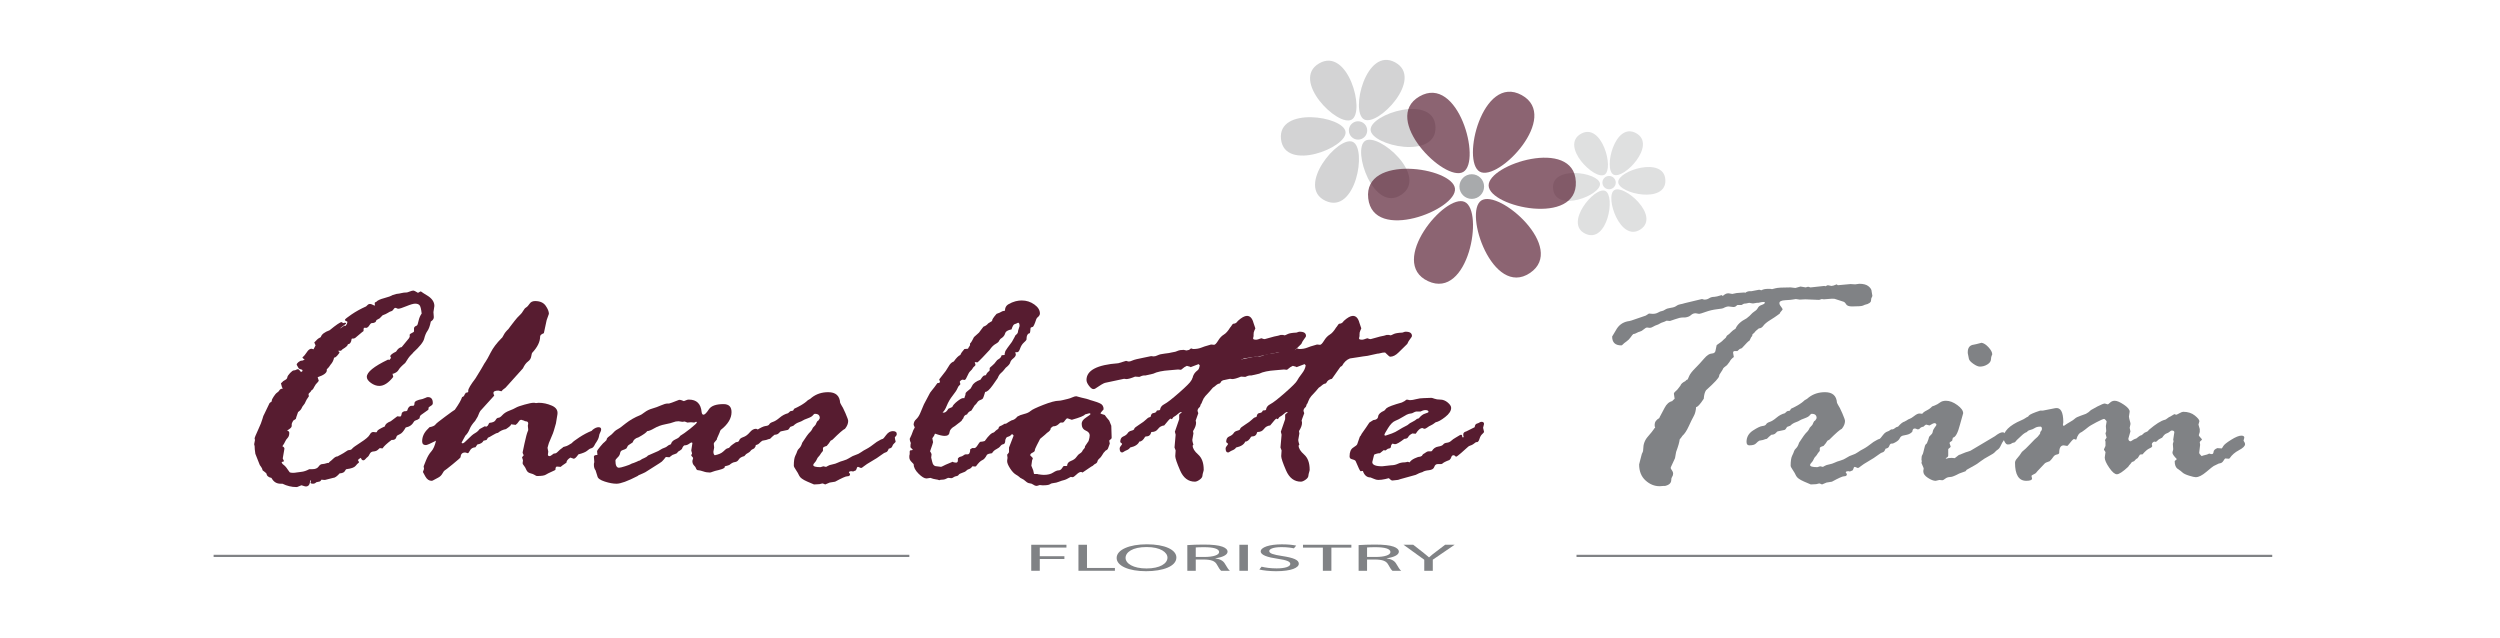 <?xml version="1.0" encoding="utf-8"?>
<!-- Generator: Adobe Illustrator 15.0.2, SVG Export Plug-In . SVG Version: 6.00 Build 0)  -->
<!DOCTYPE svg PUBLIC "-//W3C//DTD SVG 1.1//EN" "http://www.w3.org/Graphics/SVG/1.1/DTD/svg11.dtd">
<svg version="1.1" id="Layer_1" xmlns="http://www.w3.org/2000/svg" xmlns:xlink="http://www.w3.org/1999/xlink" x="0px" y="0px"
	 width="841.89px" height="214.864px" viewBox="0 0 841.89 214.864" enable-background="new 0 0 841.89 214.864"
	 xml:space="preserve">
<g>
	<path fill="#571C30" d="M90.776,135.739l0.756-0.588v-0.394c0-0.129,0.209-0.529,0.629-1.197c0.42-0.67,0.81-1.118,1.165-1.347
		c0.357-0.229,0.62-0.497,0.788-0.807c0.168-0.311,0.546-0.498,1.134-0.563c-0.252-0.325-0.378-0.588-0.378-0.783l-0.252-0.93
		c0-0.065,0.127-0.195,0.379-0.391l0.378-0.391c0.208-0.132,0.481-0.296,0.818-0.492c0.335-0.194,0.524-0.464,0.568-0.807
		c0.04-0.343,0.345-0.816,0.913-1.42c0.565-0.604,0.997-0.905,1.292-0.905c0.292,0,0.544-0.064,0.754-0.196
		c0.211-0.13,0.399-0.194,0.567-0.194c0.252,0,0.473,0.146,0.661,0.44c0.189,0.294,0.326,0.439,0.41,0.439
		c0.336,0,0.505-0.162,0.505-0.489c0-0.161-0.2-0.285-0.599-0.368c-0.4-0.079-0.662-0.251-0.788-0.513
		c-0.125-0.261-0.25-0.481-0.378-0.66c-0.125-0.18-0.187-0.302-0.187-0.367c0-0.26,0.197-0.556,0.595-0.881
		c0.4-0.326,0.769-0.489,1.105-0.489c0.335,0,0.67-0.147,1.007-0.439c-0.503-0.197-0.756-0.426-0.756-0.687
		c0.503-0.392,0.996-0.972,1.48-1.736c0.482-0.766,1.018-1.151,1.605-1.151c0.084,0,0.295,0.066,0.63,0.195
		c0.084-0.129,0.314-0.568,0.694-1.321l-0.441-0.979c0.797-0.881,1.364-1.388,1.701-1.518l0.503-0.292
		c0.252-0.915,1.24-1.682,2.963-2.303c2.224-1.825,3.567-2.739,4.03-2.739c0.084,0,0.252,0.115,0.505,0.341l0.628-0.146
		c0.251,0,0.378,0.114,0.378,0.343c-1.343,0.978-2.015,1.5-2.015,1.565h0.063c0.125-0.065,0.281-0.162,0.47-0.292
		c0.189-0.132,0.516-0.36,0.979-0.687c0,0.131,0.083,0.195,0.25,0.195c0.462-0.457,0.694-0.929,0.694-1.419
		c0-0.065-0.231-0.195-0.694-0.392l-0.125-0.292c0-0.197,0.747-0.8,2.236-1.812c1.491-1.011,3.12-1.909,4.882-2.691l0.619-0.587
		c0.166-0.162,0.393-0.245,0.681-0.245c0.332,0,0.826,0.18,1.488,0.537l0.245-0.097c-0.083-0.128-0.124-0.375-0.124-0.733
		c0-0.197,0.166-0.326,0.497-0.393c0.413-0.489,1.305-0.911,2.682-1.271c1.378-0.359,2.318-0.702,2.821-1.027l1.321-0.391
		c0.67-0.067,1.247-0.165,1.729-0.295c0.482-0.13,1.061-0.197,1.73-0.197c0.127,0,0.462-0.105,1.007-0.318
		c0.546-0.209,0.945-0.317,1.195-0.317c0.252,0,0.713,0.213,1.385,0.635c0,0.066,0.084,0.1,0.252,0.1l0.818-0.443h0.125
		c0.587,0.426,1.216,0.835,1.888,1.226c1.761,1.011,2.642,2.234,2.642,3.671l-0.314,2.055l0.125,1.711
		c0,0.556-0.335,1.046-1.007,1.47c-0.293,1.467-0.671,2.52-1.132,3.157c-0.462,0.635-0.827,1.509-1.101,2.616
		c-0.274,1.11-1.5,2.661-3.682,4.651c0,0.064-0.262,0.351-0.786,0.855c-0.526,0.507-1.164,1.395-1.92,2.668
		c-1.173,0.978-1.919,1.754-2.234,2.324c-0.314,0.571-0.912,1.003-1.792,1.299h-0.251l0.251,1.075
		c-1.594,2.024-3.162,3.034-4.702,3.034c-0.949,0-1.889-0.334-2.818-1.004c-0.927-0.668-1.391-1.345-1.391-2.03
		c0-1.6,2.381-3.54,7.15-5.823c0.083,0,0.25,0.032,0.503,0.098l0.503-0.685c-0.168-0.261-0.252-0.426-0.252-0.491
		c0-0.455,0.651-0.995,1.952-1.614c0.585-0.946,1.216-1.451,1.888-1.518l2.453-2.985l0.251-0.489v-0.735
		c0-0.128,0.441-0.424,1.323-0.881l0.125-0.193v-1.029c0-0.391,0.335-0.718,1.007-0.979c0.167-0.161,0.345-0.691,0.534-1.59
		c0.189-0.897,0.537-1.706,1.04-2.423c-0.168-1.534-0.412-2.472-0.726-2.813c-0.314-0.343-0.806-0.514-1.477-0.514
		c-0.589,0-1.573,0.286-2.958,0.855c-1.384,0.572-2.286,0.857-2.706,0.857c-0.168,0-0.335-0.049-0.503-0.147
		c-0.168-0.097-0.335-0.146-0.503-0.146c-0.21,0-0.419,0.171-0.629,0.514c-0.211,0.343-0.462,0.546-0.756,0.613
		c-0.294,0.064-0.661,0.243-1.102,0.537c-0.44,0.293-1.037,0.571-1.791,0.832l-1.006,1.027l-1.069,0.588
		c-0.125,0.686-0.67,1.027-1.634,1.027c-0.211,0-0.567,0.393-1.068,1.175l-0.503,0.393h-1.007l-0.124,0.439v0.489
		c0,0.197-0.148,0.359-0.441,0.489l-2.388,2.007l-0.44,0.197h-0.503l-0.251,0.098c-0.125,1.176-0.546,1.778-1.257,1.811
		c0,0.424-0.608,0.995-1.823,1.712l-0.503,0.49h-0.817l-0.125,0.097c0.293,0.197,0.439,0.327,0.439,0.393
		c0,0.195-0.241,0.563-0.724,1.102c-0.481,0.538-0.848,0.776-1.099,0.71c-0.167,0.913-0.565,1.712-1.194,2.397l-0.502,0.733
		c-0.252,0.327-0.503,0.588-0.755,0.784v0.391c0,0.849-1.026,1.615-3.079,2.301l0.376,1.223c-0.168,0.263-0.503,0.653-1.007,1.175
		l-0.565,0.93c-0.251,0.587-0.545,0.947-0.88,1.076c-0.125,0.295-0.324,0.556-0.599,0.784c-0.27,0.229-0.406,0.41-0.406,0.538
		l0.125,0.685c-0.629,0.881-1.005,1.51-1.132,1.885c-0.125,0.376-0.335,0.726-0.628,1.053c-0.294,0.327-0.524,0.694-0.691,1.102
		c-0.168,0.407-0.567,0.84-1.196,1.296c-0.503,1.403-0.754,2.171-0.754,2.301l-0.88,0.588c0,0.064-0.125,0.31-0.378,0.733
		l-0.125,0.392v0.687c0,0.422-0.524,0.929-1.572,1.515c0.503,0.132,0.754,0.394,0.754,0.784c0,0.751-0.189,1.321-0.567,1.713
		c-0.376,0.393-0.649,0.791-0.818,1.199c-0.168,0.408-0.482,0.939-0.943,1.591c0.46,0.229,0.692,0.505,0.692,0.832l-0.567,3.279
		l0.439,0.929c-0.084,0.066-0.355,0.165-0.817,0.295c0.084,0.391,0.336,0.726,0.756,1.004c0.419,0.276,1.07,1.082,1.95,2.421
		c0.168,0.132,0.524,0.195,1.07,0.195c0.503,0,0.881-0.031,1.132-0.097c0.252-0.065,0.808-0.139,1.669-0.221
		c0.86-0.081,1.772-0.385,2.737-0.905h1.006c1.007,0,1.71-0.285,2.109-0.857c0.398-0.569,0.807-0.855,1.226-0.855
		c0.378,0,0.988-0.129,1.828-0.393h0.378c0.167-0.26,0.335-0.439,0.503-0.538c0.167-0.097,0.513-0.398,1.037-0.905
		c0.524-0.505,0.997-0.757,1.417-0.757c1.469-0.751,2.602-1.421,3.399-2.007c0.083-0.067,0.314-0.114,0.692-0.148
		c0.376-0.033,0.67-0.195,0.88-0.488c0.209-0.294,1.154-0.98,2.833-2.057s2.685-1.933,3.02-2.569
		c0.336-0.637,0.735-0.954,1.197-0.954c0.167,0,0.46,0.033,0.881,0.099h0.125c0.167,0,0.292-0.147,0.377-0.441
		c0.083-0.294,0.943-0.814,2.581-1.565c0.041-0.652,0.692-1.225,1.95-1.713l2.202-1.664l1.01,0.098
		c0.251-0.13,0.398-0.424,0.44-0.881c0.041-0.457,0.378-0.767,1.007-0.931h0.503l0.378-0.195c0.294-1.076,0.776-1.613,1.447-1.613
		h0.505c0.335,0,0.503-0.311,0.503-0.93c0-0.588,0.902-1.045,2.706-1.372l1.259-0.489c0.084-0.099,0.273-0.147,0.567-0.147
		c1.089,0,1.635,0.67,1.635,2.009c0,0.358-0.168,0.635-0.503,0.83l-0.881,0.588l-0.125,0.832l-2.264,1.614
		c-0.378,0.229-0.587,0.53-0.629,0.905c-0.042,0.376-0.168,0.563-0.378,0.563c-0.125,0.163-0.389,0.302-0.788,0.416
		c-0.398,0.116-0.659,0.286-0.786,0.513c-0.586,1.077-1.508,1.73-2.768,1.958c-0.713,1.273-1.383,2.03-2.013,2.276
		c-0.629,0.245-0.984,0.497-1.069,0.758c-0.168,0.85-0.733,1.241-1.699,1.175c-1.551,1.175-2.537,2.09-2.957,2.74
		c0,0.067-0.042,0.099-0.125,0.099l-0.881-0.099c-0.084,0.067-0.305,0.263-0.66,0.588c-0.357,0.327-0.84,0.507-1.448,0.54
		c-0.606,0.031-1.035,0.317-1.288,0.855c-0.251,0.538-0.483,0.872-0.692,1.002c-0.209,0.132-0.44,0.353-0.692,0.66
		c-0.251,0.312-0.503,0.467-0.754,0.467c-0.378,0-0.653-0.277-0.818-0.831c-0.338,0.13-0.671,0.374-1.007,0.733l0.378,0.686
		c0,0.13-0.084,0.244-0.252,0.342c-0.167,0.098-0.472,0.416-0.913,0.954c-0.439,0.54-1.478,0.905-3.113,1.102
		c-0.084,0-0.252,0.221-0.503,0.661c-0.252,0.441-0.84,0.693-1.763,0.759c-0.879,1.011-1.615,1.516-2.201,1.516l-2.706,0.685
		c-0.462,0-0.86-0.031-1.194-0.097c-0.252,0.459-0.546,0.685-0.881,0.685l-0.881,0.196c-0.294,0.327-0.651,0.489-1.07,0.489
		c-0.587,0-0.88-0.13-0.88-0.391c0-0.066,0.042-0.163,0.125-0.295v-0.194c0-0.196-0.084-0.295-0.252-0.295
		c0,1.403-0.482,2.105-1.445,2.105c-0.168,0-0.63-0.13-1.384-0.393h-0.125l-1.196,0.491c-0.086,0.064-0.252,0.097-0.503,0.097
		c-1.551,0-3.103-0.375-4.655-1.126h-0.629c-1.3,0-2.286-0.587-2.957-1.763l-0.127-0.195c-1.006-0.195-1.572-0.7-1.697-1.516
		c-0.168-0.197-0.587-0.538-1.257-1.029c-0.086-0.455-0.273-0.871-0.567-1.248c-0.294-0.374-0.44-0.594-0.44-0.66l-1.448-3.671
		c-0.168-1.077-0.25-1.956-0.25-2.643l-0.127-0.391v-0.295l0.252-1.321l-0.125-0.489c0-0.26,0.386-1.224,1.162-2.887
		s1.27-2.903,1.48-3.72c0.209-0.814,0.398-1.321,0.567-1.518L90.776,135.739z"/>
	<path fill="#571C30" d="M144.127,144.4l0.507-0.538c1.095-0.197,1.79-0.522,2.084-0.979c0.125-0.229,1.18-1.076,3.16-2.545
		s3.077-2.252,3.289-2.35c1.335-1.892,2.15-3.311,2.443-4.259c0.502-0.195,0.753-0.424,0.753-0.685l0.501-0.784l0.565-0.097
		l0.251-0.195v-0.441c0-0.588,0.814-1.956,2.445-4.109c1.634-2.644,2.514-4.104,2.639-4.381c0.127-0.277,0.378-0.685,0.756-1.224
		s0.953-1.574,1.729-3.107c0.776-1.534,1.983-3.133,3.619-4.797c0.167-0.063,0.419-0.432,0.756-1.103
		c0.335-0.666,0.859-1.327,1.572-1.981l0.756-1.027c0.251-0.325,0.692-0.896,1.321-1.713c0.629-0.814,1.205-1.459,1.729-1.934
		c0.524-0.472,0.923-0.969,1.196-1.491s0.599-0.897,0.977-1.125c0.378-0.229,0.764-0.645,1.166-1.248
		c0.397-0.604,1.015-0.905,1.854-0.905c1.635,0,2.821,0.521,3.555,1.565c0.733,1.045,1.1,1.957,1.1,2.741
		c0,0.099-0.251,0.8-0.754,2.104l-0.944,4.406c-0.838,0.325-1.258,0.702-1.258,1.124c0,1.731-0.86,3.525-2.58,5.385
		c-0.168,0.13-0.303,0.554-0.408,1.271c-0.104,0.718-0.473,1.306-1.102,1.763c-0.629,0.457-1.196,1.223-1.699,2.299l-5.851,6.51
		l-0.503,0.391c-0.253,0.132-0.546,0.41-0.881,0.832l-1.007-0.244c-1.132,0-1.699,0.277-1.699,0.832
		c0,0.196,0.084,0.457,0.252,0.784v0.099c0,0.031-1.553,1.743-4.659,5.138c-0.165,0.195-0.462,0.832-0.878,1.908l-0.883,1.468
		c-0.881,0.947-1.499,1.87-1.856,2.766c-0.355,0.898-0.829,1.623-1.416,2.179c-0.838,1.467-1.258,2.235-1.258,2.299
		c0,0.197,0.125,0.294,0.376,0.294c0.252,0,0.851-0.489,1.794-1.469c0.944-0.979,1.719-1.629,2.329-1.956
		c0.606-0.327,1.123-0.784,1.542-1.372l0.63-0.343c0.168-0.063,0.526-0.261,1.072-0.586l0.63,0.097
		c0.337-0.193,0.546-0.422,0.63-0.685c0.083-0.26,0.21-0.455,0.378-0.587c1.092-0.097,1.775-0.408,2.048-0.929
		c0.273-0.522,0.599-0.785,0.977-0.785c0.336,0,0.776-0.301,1.323-0.904c0.549-0.604,1.314-1.093,2.302-1.468
		c0.986-0.374,1.721-0.711,2.205-1.003c0.483-0.296,1.461-0.645,2.931-1.053s2.457-0.611,2.963-0.611h0.378l0.503,0.099l0.946-0.099
		c1.47,0,2.939,0.317,4.408,0.954c1.469,0.635,2.097,1.623,1.888,2.96l-0.503,3.034l-0.69,2.397
		c-0.086,0.394-0.421,1.258-1.007,2.595c-0.589,1.34-0.881,2.105-0.881,2.301l-0.253,0.93l0.251,1.272l-0.125,1.028
		c0,0.326,0.21,0.489,0.627,0.489c0.167,0,0.627-0.295,1.381-0.881c0.459,0.064,0.897-0.131,1.316-0.588
		c0.417-0.456,0.982-0.931,1.692-1.42c0-0.13,0.271-0.252,0.814-0.366s1.297-0.497,2.258-1.149c0.168-0.296,0.983-0.923,2.447-1.887
		c1.464-0.962,2.863-1.702,4.201-2.226l0.376-0.391c0.711-0.555,1.359-0.832,1.945-0.832c0.584,0,0.878,0.244,0.878,0.733
		c0,0.327-0.105,0.67-0.314,1.028c-0.209,0.359-0.357,0.824-0.44,1.395c-0.084,0.571-0.503,1.395-1.257,2.471l-0.251,0.489
		c-0.294,0.556-0.649,0.883-1.068,0.979c-0.418,0.099-0.869,0.366-1.352,0.808c-0.479,0.44-1.475,0.856-2.983,1.248
		c-0.671,0.979-1.195,1.468-1.572,1.468l-1.13-0.391c-0.88,0.556-1.32,1.125-1.32,1.713c-1.089,0.718-1.738,1.191-1.948,1.418
		l-1.257-0.097c-0.335,0-0.501,0.36-0.501,1.076c0,0.065-0.429,0.287-1.288,0.661c-0.859,0.376-1.52,0.709-1.98,1.003
		c-0.458,0.294-1.443,0.439-2.952,0.439c-0.168,0-0.419-0.114-0.754-0.343c-0.335-0.226-0.829-0.422-1.479-0.587
		c-0.647-0.162-1.097-0.545-1.35-1.148c-0.251-0.604-0.524-1.078-0.816-1.421c-0.295-0.342-0.441-0.609-0.441-0.807l0.125-0.979
		l-0.314-1.028l0.567-0.686c-0.252-0.456-0.378-0.766-0.378-0.928l0.628-2.986c0.462-2.155,0.84-3.557,1.134-4.21
		c0.083-0.064,0.125-0.26,0.125-0.587l-0.125-1.223l0.125-0.686c0-0.489-0.211-0.75-0.629-0.783
		c-0.42-0.032-0.671-0.114-0.755-0.244c-0.546-0.195-0.861-0.294-0.945-0.294c-0.337,0-0.63,0.203-0.883,0.611
		c-0.251,0.408-0.589,0.776-1.008,1.101l-1.575-0.194v0.097c0,0.263-0.567,0.768-1.701,1.517c-1.049,0.197-1.951,0.621-2.707,1.273
		c-0.336,0-0.915,0.254-1.734,0.759c-0.817,0.505-1.353,0.791-1.604,0.856l-0.505,0.782l-1.007,0.245
		c-0.293,0.653-0.987,1.076-2.08,1.273l-0.63,0.93c-0.881,0.065-1.491,0.415-1.826,1.052c-0.337,0.637-0.589,0.954-0.756,0.954
		c-0.084,0-0.221-0.04-0.41-0.122c-0.188-0.08-0.368-0.121-0.535-0.121c-0.924,0-1.427,0.537-1.511,1.613
		c0,0.13-0.861,0.898-2.582,2.301c-1.723,1.401-2.645,2.121-2.772,2.154c-0.125,0.032-0.368,0.365-0.726,1.002
		c-0.355,0.637-0.851,1.11-1.479,1.42c-0.63,0.31-1.102,0.563-1.417,0.757c-0.314,0.197-0.557,0.296-0.726,0.296
		c-0.881,0-1.596-0.489-2.14-1.469c-0.546-0.979-0.819-1.485-0.819-1.517l0.378-1.029l-0.125-0.881c0-0.031,0.26-0.692,0.788-1.981
		c0.525-1.288,1.121-2.301,1.794-3.034c0.672-0.733,1.196-1.935,1.575-3.598c-1.89,0.979-3.025,1.469-3.401,1.469
		c-0.84,0-1.261-0.425-1.261-1.272C142.168,147.044,142.821,145.641,144.127,144.4z"/>
	<path fill="#571C30" d="M246.835,149.588l1.003-0.687c0.627,0,1.003-0.219,1.129-0.66c0.125-0.438,0.576-0.791,1.35-1.051
		c0.771-0.261,1.494-0.791,2.164-1.592c0.668-0.798,1.359-1.198,2.07-1.198c0.251,0,0.542,0.163,0.876,0.489
		c0.333,0.325,0.502,0.587,0.502,0.782c0,1.078-0.419,2.188-1.258,3.328l-0.25,1.37l-0.441,0.637
		c-0.629,0.263-1.037,0.538-1.226,0.832s-0.681,0.654-1.478,1.077l-0.629,0.686c-0.924,0.229-1.542,0.604-1.856,1.126
		s-0.754,0.814-1.32,0.881c-0.566,0.065-1.186,0.391-1.856,0.979c-0.421,0.163-0.924,0.311-1.51,0.439l-0.125,0.49
		c-0.421,0.326-1.08,0.588-1.981,0.781c-0.902,0.197-1.572,0.385-2.014,0.564c-0.439,0.179-0.745,0.27-0.911,0.27
		c-0.797,0-1.532-0.122-2.202-0.367c-0.67-0.244-1.362-0.399-2.076-0.467c-0.252-0.193-0.4-0.406-0.441-0.635
		c-0.042-0.229-0.251-0.53-0.629-0.905c-0.378-0.374-0.565-0.889-0.565-1.542l0.252-0.929c0-0.132-0.106-0.295-0.316-0.49
		s-0.314-0.358-0.314-0.49c0-0.129,0.042-0.226,0.127-0.293c0.083-0.064,0.125-0.163,0.125-0.293c0-0.164-0.043-0.342-0.125-0.539
		c-0.085-0.196-0.127-0.358-0.127-0.488l0.378-2.399c0-0.195-0.084-0.294-0.251-0.294c-0.168,0-0.471,0.165-0.913,0.489
		c-0.44,0.327-0.955,0.489-1.542,0.489c-0.336,0.196-0.608,0.604-0.819,1.224c-0.335,0.327-0.754,0.621-1.257,0.882l-0.252,0.295
		c-0.084,0.228-0.398,0.414-0.943,0.563c-0.546,0.146-0.922,0.333-1.132,0.562l-0.63,0.489l-1.194-0.099
		c-0.085,0.066-0.316,0.353-0.694,0.857s-0.86,0.923-1.446,1.248l-4.786,3.034c-0.503,0.262-1.237,0.588-2.201,0.979l-0.378,0.292
		c-3.356,1.731-5.727,2.595-7.112,2.595c-1.132,0-2.455-0.244-3.964-0.733c-1.51-0.489-2.328-1.076-2.453-1.763l-0.629-2.007
		c-0.378-0.455-0.567-1.092-0.567-1.908c0-0.391,0.042-0.651,0.125-0.783v-0.294l-0.125-1.614c0-0.393,0.398-0.588,1.196-0.588
		l-0.125-1.32c0-0.129,0.365-0.644,1.1-1.542c0.734-0.897,1.228-1.41,1.479-1.542l0.63-0.637c-0.043-0.391,0.25-0.807,0.881-1.248
		c0.629-0.439,1.134-0.889,1.512-1.345c0.378-0.457,1.092-0.962,2.142-1.517l1.891-1.47c1.47-1.141,3.064-2.055,4.787-2.741
		c0.252-0.063,0.767-0.39,1.543-0.978c0.777-0.588,1.66-1.02,2.647-1.297c0.986-0.276,1.952-0.628,2.896-1.053
		c0.945-0.423,1.693-0.636,2.239-0.636h0.503c0.167,0,1.28-0.408,3.338-1.224h0.379c0.167,0,0.565,0.132,1.195,0.392h0.125
		l1.01-0.392c0.167-0.065,0.376-0.098,0.629-0.098c2.604,0,4.033,1.404,4.286,4.208c0.083,0.588,0.293,0.881,0.63,0.881
		c0.417,0,1.016-0.594,1.792-1.786c0.778-1.19,2.424-1.784,4.943-1.784c1.804,0,2.706,0.896,2.706,2.689
		c0,2.121-1.218,4.128-3.649,6.021c-0.168,0.261-0.295,0.557-0.378,0.88l-0.881,2.007v0.099c0,0.195-0.178,0.464-0.533,0.807
		c-0.357,0.343-0.537,0.645-0.537,0.905l0.127,1.224l-0.252,1.371c0,0.62,0.146,1.028,0.44,1.223
		c1.338-0.261,2.31-0.692,2.917-1.296s1.037-0.937,1.288-1.004l0.627-0.195C245.895,150.321,246.335,149.915,246.835,149.588z
		 M225.941,149.588c0.168-0.718,0.681-1.265,1.542-1.639c0.859-0.375,1.375-0.759,1.542-1.151c0.797-0.456,1.94-1.271,3.43-2.447
		c1.489-1.175,2.234-1.893,2.234-2.152c0-0.099-0.084-0.147-0.25-0.147h-0.125l-0.503,0.246l-1.134-0.099l-1.196,0.099l-0.881-0.344
		l-0.818,0.098l-1.259-0.195c-0.67,0-1.248,0.106-1.73,0.317c-0.483,0.213-1.405,0.449-2.769,0.711
		c-1.364,0.261-2.591,0.708-3.682,1.345s-1.888,0.954-2.391,0.954c-0.294,0.489-1.28,1.191-2.957,2.105
		c-1.008,0.261-1.659,0.832-1.951,1.712c-1.093,0.687-1.637,1.076-1.637,1.175l-0.44,0.832c-0.336,0.229-0.756,0.416-1.259,0.563
		c-0.503,0.149-0.797,0.49-0.88,1.028c-0.086,0.539-0.367,1.029-0.851,1.468c-0.483,0.441-0.723,0.792-0.723,1.053
		c0,1.599,0.399,2.398,1.196,2.398c0.335,0,1.039-0.171,2.108-0.514c1.069-0.344,1.687-0.578,1.855-0.71
		c0.168-0.129,0.503-0.262,1.006-0.393l1.197-0.489c0.167-0.13,0.355-0.212,0.565-0.244c0.209-0.031,0.419-0.138,0.63-0.317
		c0.209-0.181,0.586-0.375,1.132-0.588c0.544-0.213,0.964-0.498,1.259-0.857c0.711-0.323,1.866-0.832,3.463-1.516l1.321-0.783
		c0.923-0.327,1.488-0.604,1.699-0.832C224.894,150.045,225.313,149.816,225.941,149.588z"/>
	<path fill="#571C30" d="M266.125,138.478l0.945-0.195l0.378-0.635c2.055-0.946,3.523-1.845,4.405-2.693
		c0.084-0.13,0.271-0.26,0.567-0.391c0.292-0.13,0.606-0.358,0.943-0.686c1.551-1.207,3.398-1.81,5.537-1.81
		c2.517,0,3.858,1.19,4.027,3.572l0.378,0.733c0.335,0.457,0.808,1.388,1.416,2.79c0.608,1.403,0.912,2.267,0.912,2.593
		c0,0.881-0.357,1.763-1.069,2.644c-0.589,0.229-1.993,1.453-4.215,3.671l-0.63,0.342c-0.335,0.587-0.776,1.175-1.321,1.762
		c-0.84,0.229-1.257,0.474-1.257,0.733v0.883c0,0.063-0.094,0.194-0.283,0.391c-0.189,0.197-0.453,0.572-0.788,1.125l-0.503,0.587
		c-0.168,0.132-0.336,0.4-0.503,0.809c-0.168,0.408-0.408,0.776-0.723,1.102s-0.473,0.588-0.473,0.783
		c0,0.488,0.818,0.733,2.453,0.733c0.084,0,0.398-0.099,0.945-0.294l0.881,0.195c0.083,0,0.292-0.104,0.629-0.317
		c0.335-0.211,0.85-0.383,1.542-0.513c0.692-0.132,1.3-0.327,1.824-0.588c0.524-0.262,1.154-0.49,1.888-0.686
		c0.734-0.195,1.436-0.513,2.107-0.954c0.67-0.441,1.332-0.76,1.981-0.955c0.651-0.195,1.259-0.497,1.826-0.904
		c0.565-0.408,1.205-0.793,1.92-1.15c0.713-0.358,1.845-1.142,3.398-2.35c1.005-0.619,1.697-0.962,2.075-1.027
		c0.083,0,0.449-0.432,1.1-1.297c0.649-0.865,1.394-1.298,2.234-1.298c0.881,0,1.321,0.327,1.321,0.98
		c0,0.358-0.209,0.701-0.629,1.027v0.293l0.125,0.783c0.084,0.099,0.125,0.244,0.125,0.441c0,0.13-0.157,0.327-0.472,0.586
		c-0.316,0.262-0.535,0.596-0.661,1.003c-0.125,0.408-0.524,0.679-1.194,0.809c-0.252,0.718-0.578,1.126-0.977,1.223
		c-0.398,0.099-0.954,0.426-1.667,0.979c-0.713,0.556-1.72,1.209-3.02,1.959c-1.299,0.751-2.191,1.329-2.674,1.737
		c-0.483,0.407-0.807,0.611-0.975,0.611c-0.084,0-0.25-0.065-0.503-0.195c-0.251-0.131-0.419-0.197-0.505-0.197
		c-0.249,0-0.416,0.229-0.5,0.686l-0.252,0.489c-0.544,0.262-0.859,0.393-0.943,0.393l-0.38-0.097h-0.249
		c-0.503,0-0.757,0.146-0.757,0.439l0.378,0.489v0.097c0,0.457-0.337,0.686-1.007,0.686c-0.462,0-1.804,0.604-4.026,1.811
		l-1.825,0.295l-1.508,0.636c-0.503-0.229-0.818-0.344-0.945-0.344l-1.006,0.245l-1.825,0.099c-0.041,0-0.807-0.326-2.296-0.979
		c-1.488-0.654-2.38-1.305-2.674-1.958c-0.293-0.652-0.671-1.313-1.132-1.981c-0.462-0.668-0.692-1.134-0.692-1.396
		c0-1.565,0.167-2.684,0.503-3.352c0.335-0.669,0.544-1.167,0.628-1.494c0.084-0.326,0.326-0.677,0.726-1.052
		c0.397-0.374,0.723-0.987,0.974-1.835c1.216-1.893,2.055-3.05,2.517-3.475c0.462-0.424,0.819-0.946,1.07-1.565l0.817-0.883
		c0.084-0.064,0.209-0.317,0.378-0.759c0.167-0.439,0.378-0.692,0.629-0.757c0.335-0.458,0.503-0.751,0.503-0.882
		c0-0.946-0.545-1.419-1.636-1.419c-0.211,0-0.439,0.171-0.692,0.514c-0.251,0.344-0.828,0.677-1.729,1.004
		c-0.903,0.325-1.459,0.571-1.668,0.733c-0.21,0.164-0.661,0.367-1.353,0.613c-0.692,0.244-1.291,0.629-1.794,1.149l-1.069,0.391
		c-0.336,0.621-0.63,0.962-0.883,1.028c-0.251,0.065-1.027,0.229-2.328,0.489c-0.084,0.032-0.293,0.229-0.63,0.588
		c-0.335,0.358-0.817,0.538-1.446,0.538c-0.503,0.391-1.008,0.848-1.512,1.37c-0.168,0-0.608,0.13-1.321,0.391l-1.261,0.245
		c-0.337,0.196-0.702,0.508-1.101,0.93c-0.398,0.426-1.145,0.636-2.235,0.636c-0.629,0-0.943-0.391-0.943-1.174
		c0-1.599,0.724-2.869,2.17-3.818c1.448-0.945,2.506-1.451,3.177-1.515c0.673-0.067,1.092-0.263,1.261-0.588
		c0.165-0.327,0.576-0.597,1.226-0.808c0.651-0.212,1.405-0.687,2.266-1.42c0.859-0.735,1.794-1.23,2.801-1.492L266.125,138.478z"/>
	<path fill="#571C30" d="M306.604,150.616v-0.343c0-0.457,0.041-0.816,0.125-1.076c-0.252-0.522-0.378-0.996-0.378-1.42
		c0-0.066,0.21-0.522,0.629-1.37l0.567-1.518c0.294-0.588,0.46-0.897,0.503-0.931c-0.251-0.52-0.378-0.814-0.378-0.881
		c0-0.75,0.273-1.369,0.818-1.858c0.544-0.489,1.006-1.175,1.384-2.056l1.258-2.987l2.073-3.915c0.042-0.097,0.24-0.357,0.597-0.781
		c0.356-0.424,0.649-0.791,0.88-1.102c0.23-0.31,0.557-0.76,0.976-1.347l0.629-0.097c0.168-0.131,0.252-0.263,0.252-0.393
		c0-0.065-0.084-0.325-0.252-0.782l2.202-2.838l1.321-2.105c0.419-0.556,0.881-0.913,1.385-1.076
		c0.838-1.207,1.573-1.94,2.202-2.204c0.252-0.619,0.713-1.288,1.384-2.004l1.196-0.1c0.209-0.456,0.419-0.799,0.629-1.027
		l0.125-0.979c0,0.197,0.105,0.139,0.314-0.171c0.21-0.31,0.524-0.89,0.945-1.737l1.699-1.518l0.503-0.687
		c0.21-0.227,0.545-0.667,1.007-1.321c0.629-0.195,1.153-0.552,1.572-1.076l1.324-0.832c-0.085-0.359,0.418-1.157,1.51-2.397
		c0.713-0.229,1.362-0.521,1.95-0.88l0.881-0.197c0-1.142,0.524-1.924,1.573-2.35l0.754-0.393c0.67-0.26,1.048-0.39,1.132-0.39
		l0.441-0.097c0.503-0.132,1.089-0.197,1.761-0.197c1.552,0,2.958,0.449,4.216,1.346c1.259,0.897,1.888,1.917,1.888,3.058
		c0,0.458-0.314,0.931-0.943,1.42l-0.252,0.39c-0.587,1.794-1.007,2.693-1.258,2.693c-0.168,0-0.4,0.099-0.692,0.294
		c-0.084,1.076-0.168,1.68-0.252,1.812c-0.754,0.097-1.132,0.83-1.132,2.201c-0.084,0.195-0.389,0.531-0.913,1.003
		c-0.525,0.474-0.934,1.126-1.226,1.958c-0.294,0.832-0.61,1.248-0.945,1.248h-0.692l0.189,0.735c0,0.457-0.284,0.904-0.849,1.345
		c-0.567,0.439-0.912,0.906-1.039,1.396c-0.125,0.489-0.629,1.076-1.51,1.761l-0.628,0.783c-0.251,0.327-0.587,0.67-1.007,1.028
		c-0.419,0.359-0.776,0.913-1.07,1.664l-1.635,2.349c-1.132,1.599-1.994,2.367-2.582,2.301c-0.375,1.273-0.629,2.007-0.754,2.202
		s-0.419,0.376-0.881,0.538c-0.462,0.162-0.817,0.448-1.068,0.855c-0.252,0.41-0.526,0.71-0.819,0.907l-1.132,1.81
		c-0.671,0.229-1.154,0.653-1.446,1.272c-0.672,0.132-1.092,0.571-1.259,1.322c-0.168,0.13-0.378,0.426-0.628,0.88l-2.203,1.715
		c-1.132,0.619-1.742,1.329-1.824,2.127c-0.084,0.801-0.629,1.199-1.637,1.199c-0.713,0-1.761-0.243-3.145-0.733h-0.125
		c-0.125,0.457-0.419,0.962-0.881,1.517l0.252,1.32c0,0.165-0.336,1.192-1.007,3.084c0.335,0.489,0.503,0.832,0.503,1.028
		l-0.127,1.077l0.316,1.32c0.208,1.077,0.711,1.615,1.51,1.615l1.508,0.195c0.084,0,0.608-0.243,1.572-0.733l2.326-0.979
		c0.084,0,0.125,0.032,0.125,0.099c0.419,0.13,0.754,0.195,1.007,0.195c0.419,0,0.628-0.262,0.628-0.783v-0.636
		c0.252-0.326,0.554-0.522,0.912-0.588c0.355-0.065,0.681-0.211,0.975-0.439c0.294-0.229,0.524-0.344,0.692-0.344h0.629
		c0.629,0,0.943-0.571,0.943-1.713c0.167-0.065,0.378-0.195,0.629-0.393h0.754c0.335,0,0.702-0.317,1.099-0.954
		c0.398-0.635,0.683-1.018,0.851-1.149c0.754-0.065,1.278-0.163,1.572-0.294c1.342-1.893,2.369-2.839,3.081-2.839h0.378
		c0.713-0.521,1.102-0.984,1.162-1.394c0.063-0.408,0.273-0.677,0.629-0.807c0.355-0.132,0.683-0.296,0.976-0.491
		c0.292-0.195,0.481-0.293,0.565-0.293c0.629,0,0.943,0.181,0.943,0.538l-0.189,1.37l0.441,1.469c0,0.132-0.181,0.384-0.537,0.759
		c-0.356,0.375-0.532,0.791-0.532,1.248c0,0.946-0.211,1.451-0.63,1.517c-0.419,0.066-0.765,0.285-1.035,0.66
		c-0.276,0.375-0.726,0.718-1.354,1.029c-0.628,0.31-1.111,0.759-1.445,1.345l-1.07,0.195l-0.629,0.295
		c-0.503,1.01-1.039,1.631-1.605,1.857c-0.565,0.229-1.267,0.915-2.104,2.057c-0.127,0-0.189,0.033-0.189,0.099l-1.007-0.099
		c-0.376,0.522-0.754,0.834-1.132,0.931c-0.378,0.097-0.691,0.285-0.943,0.563c-0.251,0.276-0.7,0.513-1.353,0.708
		c-0.649,0.197-1.057,0.426-1.224,0.687c-0.168,0.26-0.42,0.407-0.756,0.441c-0.335,0.031-0.649,0.153-0.943,0.366
		c-0.292,0.211-0.544,0.317-0.754,0.317c-0.084,0-0.376-0.033-0.879-0.099h-0.251c-0.714,0.393-1.302,0.588-1.761,0.588
		c-0.546,0-0.945,0.065-1.196,0.195c-0.251-0.13-0.638-0.227-1.162-0.292c-0.524-0.066-1.123-0.229-1.794-0.491
		c-0.711,0.132-1.152,0.195-1.319,0.195c-0.713,0-1.615-0.546-2.704-1.638c-1.091-1.093-1.635-2.161-1.635-3.206
		c0-0.033-0.241-0.284-0.724-0.758c-0.482-0.473-0.722-0.987-0.722-1.543v-0.489l0.125-0.587v-0.931l0.125-0.292
		c0.63-0.067,0.945-0.131,0.945-0.197L306.604,150.616z M319.372,137.647l1.321-0.588c0.167-0.522,0.713-1.15,1.635-1.886
		c0.922-0.733,1.573-1.101,1.951-1.101h0.503c0-0.227,0.063-0.456,0.189-0.685s0.189-0.539,0.189-0.93
		c0-0.197,0.565-0.734,1.699-1.615l0.503-0.881c0.376-0.849,1.321-1.55,2.831-2.105c0.586-0.945,1.027-1.418,1.321-1.418
		l0.505-0.099c0.165-0.487,0.503-0.931,1.007-1.321l0.25-0.294v-0.784c0-0.063,0.283-0.332,0.85-0.807
		c0.567-0.473,0.977-0.913,1.228-1.32c0.252-0.408,0.597-0.726,1.038-0.955c0.44-0.227,0.745-0.637,0.913-1.224l1.007-0.099
		c0-0.422,0.041-0.7,0.125-0.83l0.125-0.491c0.209-0.391,0.944-1.418,2.202-3.083l1.006-1.811c0-0.195,0.178-0.432,0.534-0.71
		c0.357-0.275,0.537-0.674,0.537-1.198l0.503-1.615c0-0.751-0.168-1.125-0.503-1.125c-0.421,0.229-0.81,0.392-1.166,0.488
		c-0.357,0.099-0.702,0.687-1.037,1.763c-1.259,0.229-1.983,0.692-2.172,1.395c-0.189,0.701-0.702,1.297-1.54,1.787l-0.441,0.588
		c-0.084,0.359-0.482,0.733-1.194,1.124c-0.714,0.393-1.385,1.061-2.015,2.007c-2.099,2.252-3.251,3.459-3.461,3.622l-0.628,0.586
		l-0.945-0.097c0.168,0.522,0.252,0.815,0.252,0.881c0,0.197-0.125,0.385-0.378,0.563c-0.251,0.181-0.44,0.399-0.567,0.66
		c-0.125,0.264-0.376,0.565-0.754,0.905c-0.378,0.343-0.723,0.898-1.037,1.664c-0.316,0.769-0.599,1.216-0.851,1.347l-0.881-0.099
		c-0.544,0.264-0.817,0.523-0.817,0.784l0.189,0.686c0,0.131-0.114,0.286-0.345,0.464c-0.232,0.181-0.453,0.53-0.662,1.053
		s-0.733,1.313-1.573,2.374c-0.838,1.061-1.499,2.187-1.98,3.377c-0.483,1.19-0.956,1.95-1.417,2.275
		c0.083,0.065,0.208,0.099,0.376,0.099C318.343,138.969,318.868,138.527,319.372,137.647z"/>
	<path fill="#571C30" d="M367.494,157.125l-2.959,2.007c-0.168-0.13-0.336-0.195-0.503-0.195c-0.421,0-0.935,0.292-1.543,0.88
		c-0.609,0.587-1.038,0.881-1.291,0.881l-0.629-0.099c-1.051,0.621-1.807,0.979-2.269,1.078c-0.462,0.097-1.016,0.276-1.667,0.537
		c-0.651,0.262-1.239,0.409-1.764,0.441c-0.524,0.031-0.954,0.171-1.291,0.416c-0.336,0.244-1.154,0.366-2.455,0.366l-1.008-0.097
		c-0.544,0.195-0.902,0.292-1.068,0.292c-0.337,0-0.694-0.138-1.072-0.416c-0.378-0.276-0.789-0.432-1.229-0.463
		c-0.44-0.032-0.891-0.261-1.354-0.687c-0.462-0.422-0.891-0.718-1.289-0.881c-0.398-0.162-0.726-0.393-0.977-0.685l-0.881-0.587
		c-0.713-0.393-1.407-1.108-2.078-2.153c-0.672-1.045-1.007-1.861-1.007-2.448v-0.195l0.127-0.929l-0.127-1.077
		c0.168-0.13,0.378-0.408,0.63-0.833v-1.566l1.51-3.915c0.083-0.162-0.085-0.375-0.503-0.635c-0.421,0.487-0.842,0.782-1.263,0.881
		c-0.422,0.097-0.708,0.325-0.855,0.685c-0.146,0.36-0.389,0.538-0.729,0.538l-0.76-0.195c-0.084,0.065-0.275,0.398-0.57,1.002
		c-0.295,0.604-0.803,0.905-1.521,0.905c-0.761,0-1.142-0.228-1.142-0.685l0.127-0.881l-0.381-1.223c0-0.261,0.336-0.775,1.01-1.541
		c0.671-0.768,1.292-1.209,1.859-1.324c0.566-0.112,1.051-0.422,1.449-0.927c0.399-0.508,1.269-1.118,2.615-1.836
		c0.756-0.132,1.408-0.556,1.955-1.273c0.587-0.358,1.353-0.652,2.301-0.881c0.945-0.227,1.659-0.563,2.142-1.003
		c0.484-0.44,1.912-1.126,4.285-2.057c2.375-0.928,4.108-1.395,5.2-1.395c0.336,0,0.798-0.072,1.389-0.219
		c0.587-0.149,1.134-0.276,1.639-0.393c0.503-0.114,1.027-0.293,1.575-0.538c0.546-0.244,0.987-0.368,1.322-0.368l1.828,0.489
		c1.345,0.295,2.166,0.508,2.461,0.638c0.083,0.065,0.513,0.204,1.291,0.415c0.776,0.214,1.574,0.498,2.395,0.855
		c0.819,0.36,1.229,1.029,1.229,2.009c-0.715,0.816-1.072,1.256-1.072,1.321c0,0.13,0.482,0.325,1.45,0.587
		c0.336,0.487,0.841,1.126,1.513,1.909l0.692,1.713l0.125,4.013l-0.125,0.392c-0.462,0.327-0.692,0.538-0.692,0.636l0.189,0.979
		l-0.503,1.37c-0.125,0.426-0.337,0.701-0.63,0.832c-0.294,0.13-0.483,0.294-0.565,0.489l-0.378,0.391
		c-0.084,0.098-0.264,0.386-0.535,0.857c-0.273,0.473-0.578,0.841-0.915,1.102c-0.336,0.261-0.544,0.57-0.628,0.929
		c-0.084,0.36-0.294,0.621-0.63,0.783c-0.337,0.165-0.578,0.336-0.723,0.514C368.069,156.839,367.829,156.995,367.494,157.125z
		 M347.941,158.396l0.25,1.126l0.127,0.099h1.005l0.313,0.097c0.836,0.133,1.465,0.197,1.884,0.197c1.297,0,2.333-0.253,3.107-0.76
		c0.773-0.505,1.391-0.759,1.853-0.759c0.46,0,0.846-0.244,1.161-0.733c0.313-0.489,0.511-0.733,0.595-0.733h0.88l0.251-0.099
		c0-0.749,0.429-1.289,1.288-1.615c0.857-0.325,1.465-0.759,1.821-1.297c0.355-0.538,0.762-0.946,1.223-1.223
		s0.774-0.645,0.941-1.102l0.503-0.588c0.167-0.13,0.251-0.374,0.251-0.733l1.194-1.763c0.251-0.814,0.376-1.451,0.376-1.908
		c0-0.686-0.451-1.223-1.352-1.616c-0.9-0.391-1.35-1.156-1.35-2.299c0-0.75,0.491-1.443,1.475-2.08
		c0.984-0.636,1.479-1.02,1.479-1.149c0-0.197-0.125-0.294-0.378-0.294c-0.125,0-0.608,0.13-1.445,0.391
		c-0.292,0.459-1.778,1.062-4.457,1.812c-0.88-0.327-1.361-0.489-1.445-0.489c-0.252,0-0.502,0.195-0.753,0.588
		c-0.252,0.391-0.503,0.668-0.754,0.832h-0.816c-0.084,0-0.357,0.212-0.814,0.635c-0.46,0.426-1.046,0.637-1.759,0.637l-0.752,0.586
		c0.041,0.523-0.376,1.061-1.256,1.616l-0.691,0.637c-0.419,0.391-0.962,0.848-1.632,1.37l-1.13,2.201
		c-0.46,0.851-0.691,1.485-0.691,1.91c-0.125,0.195-0.408,0.399-0.848,0.611c-0.441,0.212-0.662,0.482-0.662,0.807
		c0,0.066,0.146,0.229,0.44,0.49c0.293,0.262,0.441,0.459,0.441,0.588l-0.252,0.636l-0.251,1.811L347.941,158.396z"/>
	<path fill="#571C30" d="M399.548,118.021l0.881-0.195l0.629-0.488h0.127l0.565,0.196h0.127c1.006,0,1.9-0.155,2.682-0.467
		c0.783-0.31,1.438-0.53,1.969-0.66c0.53-0.131,0.857-0.228,0.986-0.294c0.125-0.065,0.231-0.097,0.316-0.097l1.019,0.097
		c0.335,0,0.785-0.465,1.353-1.396c0.565-0.929,1.204-1.605,1.917-2.031c0.711-0.424,1.424-1.223,2.137-2.396
		c0.168-0.165,0.355-0.418,0.567-0.759c0.209-0.344,0.378-0.515,0.503-0.515c0.629,0,1.132-0.31,1.509-0.931
		c1.257-1.142,2.285-1.711,3.08-1.711c1.048,0,1.782,0.781,2.202,2.348l0.629,1.859c0,0.033-0.104,0.27-0.314,0.71
		c-0.211,0.439-0.305,0.881-0.283,1.32c0.021,0.44,0,0.735-0.063,0.882c-0.062,0.146-0.093,0.317-0.093,0.515
		c0,0.26,0.356,0.391,1.069,0.391c0.254,0,0.715-0.131,1.385-0.391l0.378-0.099c0.419,0.196,0.774,0.294,1.07,0.294
		c0.082,0,0.683-0.162,1.794-0.491c1.111-0.323,1.813-0.505,2.105-0.536c0.295-0.032,0.797-0.162,1.512-0.391h0.756l0.505,0.146
		c0.165,0,0.511-0.138,1.035-0.416c0.523-0.276,1.521-0.449,2.991-0.514l0.88-0.294h0.25c1.385,0,2.077,0.473,2.077,1.419
		c0,0.195-0.2,0.538-0.597,1.027c-0.4,0.489-0.725,1.045-0.976,1.664l-2.896,2.839c-0.966,0.979-1.928,1.468-2.894,1.468
		c-0.168,0-0.691-0.438-1.571-1.321c0-0.063-0.086-0.097-0.254-0.097c-0.42,0-0.861,0.064-1.321,0.195
		c-0.464,0.13-0.842,0.196-1.134,0.196c-0.124,0-1.238,0.245-3.334,0.733l-1.509,0.195c-0.168,0-0.568,0.065-1.197,0.195
		l-3.212,0.489c-1.091,0.426-1.951,1.225-2.582,2.397c0,0.067-0.21,0.213-0.63,0.441l-2.834,4.015
		c-0.924,0.195-1.534,0.619-1.826,1.271l-0.252,0.294c-0.464,0.066-0.885,0.27-1.263,0.612c-0.377,0.342-0.735,0.61-1.07,0.807
		l-1.135,1.321c-0.462,0.457-0.924,0.954-1.386,1.492c-0.464,0.54-0.8,1.11-1.01,1.715c-0.211,0.604-0.379,0.953-0.505,1.052
		c-0.125,0.098-0.189,0.276-0.189,0.539l-0.189,0.391c-0.505,0.391-0.756,0.832-0.756,1.321l0.252,0.783
		c-0.589,1.566-0.883,2.398-0.883,2.496c0,0.064,0.041,0.244,0.125,0.538v0.294c0,0.717-0.337,1.614-1.008,2.69l0.127,0.785
		l-0.379,2.2c0,0.296,0.127,0.832,0.379,1.616c-0.17,0.131-0.252,0.229-0.252,0.292c0,0.915,0.619,1.919,1.859,3.011
		c1.238,1.094,1.859,2.798,1.859,5.114c0,0.195-0.065,0.481-0.19,0.856c-0.125,0.376-0.21,0.784-0.251,1.224
		c-0.043,0.441-0.367,0.873-0.977,1.297c-0.61,0.426-1.124,0.636-1.545,0.636c-2.228,0-3.887-1.255-4.979-3.767
		c-1.094-2.514-1.64-4.128-1.64-4.846l0.127-1.908l-0.379-0.98l0.379-4.306l-0.252-1.027l1.451-4.211v-1.517
		c0-0.064,0.294-0.325,0.881-0.782c0-0.063-0.084-0.099-0.251-0.099c-0.252,0-0.59,0.197-1.011,0.588
		c-0.419,0.392-0.945,0.767-1.575,1.125l-0.503,0.685c-0.085-0.063-0.254-0.13-0.505-0.193c-0.211,0.063-0.903,0.832-2.08,2.299
		c-0.883,0.099-1.575,0.489-2.08,1.175c-0.505,0.685-1.199,1.027-2.08,1.027l-0.252,0.099c-0.168,0.946-0.757,1.418-1.766,1.418
		l-0.251,0.099c-0.632,1.109-1.281,1.647-1.955,1.616c-0.421,0.979-1.45,1.648-3.088,2.005c-0.254,0.393-0.621,0.685-1.104,0.882
		c-0.482,0.196-0.83,0.375-1.042,0.538c-0.209,0.163-0.397,0.246-0.567,0.246c-0.546,0-0.819-0.457-0.819-1.372
		c0-0.26,0.138-0.546,0.41-0.857c0.275-0.308,0.41-0.527,0.41-0.66c0-0.063-0.209-0.261-0.63-0.588c0-1.01,0.337-1.646,1.008-1.908
		c0.672-0.261,1.175-0.635,1.512-1.124c0.211-0.393,0.63-0.669,1.259-0.832c0.632-0.162,0.948-0.375,0.948-0.637
		c0-0.228,0.544-0.685,1.637-1.37c1.09-0.687,1.889-1.281,2.393-1.786c0.503-0.507,0.924-0.76,1.261-0.76l0.251-0.195
		c0.084-0.815,0.482-1.224,1.197-1.224l0.63-0.294l0.125-0.391l0.378-0.196h0.505l0.314-0.195c0.084-0.815,0.578-1.452,1.48-1.907
		c0.903-0.457,2.551-1.739,4.946-3.843c2.393-2.105,3.738-3.451,4.031-4.039c0.294-0.586,0.831-1.378,1.607-2.372
		c0.776-0.996,1.207-1.935,1.291-2.813c-0.084-0.132-0.211-0.263-0.378-0.394l-2.706,1.028c0-0.099-0.419-0.244-1.257-0.441
		c-0.63,0.294-1.093,0.588-1.385,0.881c-0.294,0.294-0.525,0.44-0.692,0.44l-0.881-0.097l-2.768,0.244
		c-2.476,0.164-4.343,0.555-5.6,1.177l-2.581,0.586h-0.565c-0.337,0-0.84,0.163-1.51,0.489l-1.448-0.098
		c-1.342,0.555-2.328,0.832-2.957,0.832c-0.084,0-0.337-0.033-0.756-0.098l-6.419,1.37c-0.503,0.13-1.635,0.799-3.398,2.005
		l-0.503,0.099c-0.417,0-0.911-0.365-1.477-1.101c-0.567-0.735-0.851-1.396-0.851-1.982c0-3.23,3.566-5.106,10.699-5.628
		l2.579-0.784h0.127l0.692,0.197h0.25c0.252,0,0.651-0.122,1.196-0.368c0.544-0.245,1.761-0.545,3.649-0.905l2.58-0.538l0.817,0.098
		c0.419,0,0.893-0.13,1.417-0.392c0.524-0.261,1.321-0.448,2.391-0.563c1.07-0.114,1.813-0.236,2.232-0.366l1.007-0.195
		c0.168,0,0.514-0.114,1.04-0.343c0.524-0.229,1.204-0.344,2.043-0.344C398.731,117.825,399.045,117.891,399.548,118.021z"/>
	<path fill="#571C30" d="M435.229,118.021l0.88-0.195l0.628-0.488h0.127l0.565,0.196h0.127c1.007,0,1.899-0.155,2.684-0.467
		c0.781-0.31,1.436-0.53,1.966-0.66c0.53-0.131,0.86-0.228,0.987-0.294c0.127-0.065,0.232-0.097,0.317-0.097l1.017,0.097
		c0.333,0,0.784-0.465,1.353-1.396c0.565-0.929,1.204-1.605,1.915-2.031c0.715-0.424,1.426-1.223,2.141-2.396
		c0.165-0.165,0.355-0.418,0.565-0.759c0.209-0.344,0.378-0.515,0.501-0.515c0.629,0,1.134-0.31,1.512-0.931
		c1.255-1.142,2.283-1.711,3.08-1.711c1.049,0,1.782,0.781,2.201,2.348l0.629,1.859c0,0.033-0.104,0.27-0.314,0.71
		c-0.21,0.439-0.305,0.881-0.283,1.32c0.02,0.44,0,0.735-0.063,0.882c-0.063,0.146-0.095,0.317-0.095,0.515
		c0,0.26,0.355,0.391,1.07,0.391c0.251,0,0.711-0.131,1.385-0.391l0.378-0.099c0.419,0.196,0.774,0.294,1.069,0.294
		c0.083,0,0.68-0.162,1.791-0.491c1.111-0.323,1.816-0.505,2.109-0.536c0.295-0.032,0.797-0.162,1.511-0.391h0.756l0.502,0.146
		c0.168,0,0.515-0.138,1.038-0.416c0.524-0.276,1.521-0.449,2.988-0.514l0.883-0.294h0.251c1.385,0,2.077,0.473,2.077,1.419
		c0,0.195-0.2,0.538-0.601,1.027c-0.396,0.489-0.721,1.045-0.975,1.664l-2.893,2.839c-0.966,0.979-1.931,1.468-2.894,1.468
		c-0.168,0-0.692-0.438-1.575-1.321c0-0.063-0.082-0.097-0.25-0.097c-0.42,0-0.861,0.064-1.321,0.195
		c-0.464,0.13-0.839,0.196-1.134,0.196c-0.124,0-1.238,0.245-3.334,0.733l-1.512,0.195c-0.169,0-0.565,0.065-1.194,0.195
		l-3.211,0.489c-1.092,0.426-1.952,1.225-2.581,2.397c0,0.067-0.213,0.213-0.632,0.441l-2.833,4.015
		c-0.924,0.195-1.537,0.619-1.826,1.271l-0.254,0.294c-0.464,0.066-0.883,0.27-1.261,0.612c-0.378,0.342-0.736,0.61-1.073,0.807
		l-1.134,1.321c-0.464,0.457-0.924,0.954-1.388,1.492c-0.46,0.54-0.797,1.11-1.007,1.715c-0.209,0.604-0.378,0.953-0.505,1.052
		c-0.127,0.098-0.188,0.276-0.188,0.539l-0.19,0.391c-0.505,0.391-0.756,0.832-0.756,1.321l0.251,0.783
		c-0.591,1.566-0.883,2.398-0.883,2.496c0,0.064,0.042,0.244,0.124,0.538v0.294c0,0.717-0.333,1.614-1.007,2.69l0.127,0.785
		l-0.378,2.2c0,0.296,0.124,0.832,0.378,1.616c-0.168,0.131-0.254,0.229-0.254,0.292c0,0.915,0.623,1.919,1.861,3.011
		c1.238,1.094,1.86,2.798,1.86,5.114c0,0.195-0.063,0.481-0.19,0.856c-0.127,0.376-0.209,0.784-0.251,1.224
		c-0.044,0.441-0.368,0.873-0.978,1.297c-0.61,0.426-1.124,0.636-1.544,0.636c-2.229,0-3.89-1.255-4.982-3.767
		c-1.092-2.514-1.639-4.128-1.639-4.846l0.127-1.908l-0.377-0.98l0.377-4.306l-0.25-1.027l1.447-4.211v-1.517
		c0-0.064,0.296-0.325,0.883-0.782c0-0.063-0.085-0.099-0.25-0.099c-0.255,0-0.591,0.197-1.011,0.588
		c-0.419,0.392-0.946,0.767-1.574,1.125l-0.505,0.685c-0.083-0.063-0.255-0.13-0.506-0.193c-0.209,0.063-0.901,0.832-2.079,2.299
		c-0.883,0.099-1.575,0.489-2.08,1.175c-0.505,0.685-1.197,1.027-2.08,1.027l-0.251,0.099c-0.168,0.946-0.758,1.418-1.766,1.418
		l-0.254,0.099c-0.63,1.109-1.281,1.647-1.953,1.616c-0.421,0.979-1.451,1.648-3.09,2.005c-0.251,0.393-0.619,0.685-1.104,0.882
		c-0.483,0.196-0.827,0.375-1.039,0.538c-0.209,0.163-0.4,0.246-0.568,0.246c-0.546,0-0.819-0.457-0.819-1.372
		c0-0.26,0.137-0.546,0.41-0.857c0.275-0.308,0.41-0.527,0.41-0.66c0-0.063-0.209-0.261-0.629-0.588c0-1.01,0.333-1.646,1.007-1.908
		c0.673-0.261,1.176-0.635,1.513-1.124c0.209-0.393,0.629-0.669,1.259-0.832c0.629-0.162,0.945-0.375,0.945-0.637
		c0-0.228,0.546-0.685,1.639-1.37c1.091-0.687,1.89-1.281,2.393-1.786c0.503-0.507,0.924-0.76,1.259-0.76l0.254-0.195
		c0.083-0.815,0.483-1.224,1.197-1.224l0.629-0.294l0.127-0.391l0.378-0.196h0.505l0.314-0.195c0.083-0.815,0.575-1.452,1.479-1.907
		c0.902-0.457,2.551-1.739,4.944-3.843c2.395-2.105,3.738-3.451,4.033-4.039c0.292-0.586,0.829-1.378,1.604-2.372
		c0.778-0.996,1.21-1.935,1.293-2.813c-0.083-0.132-0.21-0.263-0.375-0.394l-2.705,1.028c0-0.099-0.423-0.244-1.261-0.441
		c-0.629,0.294-1.09,0.588-1.385,0.881c-0.292,0.294-0.524,0.44-0.692,0.44l-0.88-0.097l-2.769,0.244
		c-2.478,0.164-4.342,0.555-5.603,1.177l-2.578,0.586h-0.567c-0.336,0-0.84,0.163-1.51,0.489l-1.447-0.098
		c-1.343,0.555-2.329,0.832-2.958,0.832c-0.084,0-0.335-0.033-0.754-0.098l-6.418,1.37c-0.503,0.13-1.637,0.799-3.398,2.005
		l-0.505,0.099c-0.419,0-0.911-0.365-1.478-1.101s-0.85-1.396-0.85-1.982c0-3.23,3.566-5.106,10.697-5.628l2.58-0.784h0.125
		l0.692,0.197h0.252c0.251,0,0.649-0.122,1.194-0.368c0.545-0.245,1.763-0.545,3.65-0.905l2.579-0.538l0.819,0.098
		c0.419,0,0.892-0.13,1.416-0.392c0.523-0.261,1.321-0.448,2.391-0.563c1.07-0.114,1.813-0.236,2.236-0.366l1.007-0.195
		c0.165,0,0.511-0.114,1.035-0.343c0.523-0.229,1.206-0.344,2.048-0.344C434.41,117.825,434.725,117.891,435.229,118.021z"/>
	<path fill="#571C30" d="M461.146,142.297l1.32-0.832c1.007-0.067,1.55-0.474,1.633-1.227c0.086-0.749,0.777-1.4,2.076-1.956
		l0.756-0.832c0.629-0.488,2.347-1.124,5.154-1.908c0.715-0.327,1.197-0.619,1.448-0.881c0.082-0.065,0.168-0.098,0.251-0.098
		l1.007,0.194c0.546,0,1.248-0.113,2.105-0.342c0.86-0.227,1.688-0.343,2.486-0.343l2.639-0.097c0.168,0,0.515,0.097,1.038,0.292
		c0.524,0.197,1.162,0.295,1.918,0.295c0.921,0,1.772,0.326,2.547,0.979c0.775,0.652,1.162,1.256,1.162,1.811
		c0,1.011-0.67,2.04-2.01,3.083c-1.34,1.045-2.404,1.632-3.201,1.763c-0.711,0.556-1.257,0.905-1.632,1.051
		c-0.378,0.149-0.766,0.378-1.162,0.687c-0.4,0.311-0.725,0.465-0.976,0.465c-0.168,0-0.292-0.04-0.378-0.122
		c-0.082-0.081-0.209-0.124-0.374-0.124c-0.67,0-1.404,0.638-2.198,1.91l-1.13-0.097c-0.715,0.358-1.175,0.749-1.385,1.173
		s-0.647,0.637-1.317,0.637c-1.55,1.207-2.598,1.811-3.141,1.811c-0.083,0-0.378-0.065-0.88-0.195
		c-0.337,0.325-0.502,0.668-0.502,1.027c0,0.392-0.337,0.62-1.007,0.686l-0.816,0.588l-0.625-0.099l-1.258,1.027
		c-0.625,0-1.276,0.163-1.946,0.49c-0.083,0.391-0.21,0.89-0.378,1.493c-0.169,0.603-0.251,0.937-0.251,1.003
		c0,0.946,1.111,1.418,3.334,1.418l3.023-0.342c0.794,0,1.54-0.163,2.232-0.488c0.692-0.327,1.436-0.491,2.235-0.491
		c0.251,0,0.629-0.064,1.131-0.195l0.629,0.195c0.295-0.489,0.838-0.931,1.639-1.32c0.794-0.393,1.426-0.588,1.886-0.588
		l0.629-0.294c0.168-0.391,0.419-0.652,0.756-0.782l0.505-0.342c0.334-0.262,0.647-0.394,0.943-0.394h0.88l0.25-0.097
		c0.505-0.849,1.207-1.347,2.109-1.494c0.904-0.146,1.47-0.382,1.702-0.708c0.229-0.327,0.638-0.521,1.226-0.588
		c0.587-0.063,1.079-0.286,1.479-0.66c0.397-0.375,0.89-0.728,1.479-1.053c0.588-0.326,0.994-0.57,1.227-0.735
		c0.229-0.162,0.429-0.243,0.597-0.243c0.254,0,0.378,0.147,0.378,0.439c0,0.294,0.086,0.441,0.254,0.441
		c0.165,0,0.251-0.066,0.251-0.196c0-0.131-0.045-0.294-0.127-0.489v-0.343c0-0.489,0.337-0.814,1.007-0.979l2.832-1.419
		c0.083-0.687,0.324-1.083,0.725-1.199c0.399-0.112,0.701-0.246,0.911-0.392c0.21-0.146,0.441-0.221,0.692-0.221
		c0.546,0,0.819,0.246,0.819,0.734l-0.314,1.273l0.314,1.321c0,0.195-0.2,0.464-0.601,0.807c-0.396,0.343-0.701,0.864-0.911,1.565
		c-0.21,0.702-0.482,1.086-0.819,1.149h-0.378c-0.756,0.621-1.355,0.988-1.794,1.103c-0.441,0.114-0.788,0.317-1.038,0.612
		l-2.141,1.909c-0.423,0.325-0.781,0.619-1.073,0.879c-0.296,0.264-0.524,0.393-0.692,0.393l-0.505-0.393
		c0-0.063-0.083-0.098-0.251-0.098c-0.419,0-0.683,0.196-0.788,0.587c-0.104,0.394-0.323,0.733-0.66,1.029
		c-1.261,0.457-2.08,0.881-2.455,1.273l-0.378,0.097h-1.133c-0.547,0-0.925,0.319-1.134,0.954c-0.21,0.637-0.811,1.004-1.795,1.102
		c-0.987,0.099-1.689,0.293-2.108,0.588c-0.086,0.065-0.272,0.13-0.568,0.195c-0.295,0.065-0.883,0.325-1.763,0.783l-5.29,1.467
		c-0.419,0.165-0.692,0.244-0.819,0.244l-1.763,0.197c-0.251,0-0.505-0.131-0.756-0.391c-0.251-0.262-0.419-0.393-0.501-0.393
		l-1.134,0.294c-0.842,0.195-1.639,0.292-2.395,0.292c-0.419,0-0.883-0.114-1.385-0.343c-0.505-0.226-0.905-0.391-1.197-0.489
		c-1.22,0-2.08-0.733-2.582-2.2l-0.756,0.099c-0.168,0-0.736-1.159-1.701-3.477c-0.251-0.26-0.648-0.447-1.194-0.563
		c-0.546-0.112-0.816-0.432-0.816-0.952c0-1.469,0.41-2.455,1.226-2.963c0.819-0.505,1.268-0.888,1.354-1.149l0.879-2.544
		c0.169-0.099,0.378-0.426,0.629-0.979l1.445-2.057C460.18,143.779,460.558,143.209,461.146,142.297z M474.451,139.359l-0.753,0.293
		c-0.168,0.065-0.664,0.352-1.479,0.856c-0.819,0.506-1.617,0.914-2.392,1.224c-0.778,0.312-1.575,1.12-2.392,2.422
		c-0.819,1.307-1.226,2.058-1.226,2.253s0.124,0.294,0.378,0.294l2.138-0.733c0.797-0.296,1.54-0.67,2.232-1.128
		c0.692-0.455,1.689-1.01,2.991-1.664l0.502-0.391c0.085-0.13,0.473-0.368,1.165-0.709c0.692-0.344,1.203-0.679,1.54-1.004
		l0.629-0.195c0.715-0.881,1.438-1.419,2.172-1.616c0.733-0.195,1.103-0.391,1.103-0.588c0-0.391-0.4-0.586-1.197-0.586
		c-0.337,0-0.839,0.164-1.509,0.489h-1.448c-0.168,0-0.629,0.195-1.385,0.588L474.451,139.359z"/>
	<path fill="#808285" d="M554.225,106.276l1.07-0.686l1.257,0.099c0.715,0,1.321-0.146,1.826-0.441
		c0.502-0.294,0.911-0.456,1.226-0.489c0.314-0.032,0.692-0.197,1.134-0.489c0.438-0.294,1.077-0.497,1.918-0.613
		c0.839-0.113,1.445-0.318,1.823-0.61c0.378-0.295,0.81-0.481,1.292-0.563c0.479-0.081,1.035-0.221,1.667-0.416l5.723-1.371
		c0.086,0,0.314,0.067,0.692,0.195h0.251c0.505,0,0.997-0.154,1.479-0.465c0.483-0.31,1.058-0.464,1.731-0.464
		c0.419,0,1.234-0.197,2.454-0.587l0.378,0.292c0.67-0.587,1.235-0.879,1.699-0.879h0.378c0.082,0,0.46,0.065,1.13,0.197
		c1.049-0.264,1.909-0.392,2.579-0.392l1.448-0.1c0.082,0,0.209,0.035,0.378,0.1c0.333-0.294,0.797-0.475,1.384-0.539h0.692
		l2.579-0.49l0.756,0.195c0.501-0.324,1.276-0.489,2.327-0.489h0.629l0.629,0.099c0.083,0,0.47-0.099,1.162-0.294
		s2.382-0.294,5.065-0.294l1.635,0.195c1.048-0.325,1.613-0.487,1.699-0.487l1.763,0.292l0.692-0.197h0.251
		c0.082,0,0.292,0.067,0.628,0.197h0.127l4.529-0.489c0.082,0,0.25,0.032,0.501,0.097c0.337-0.227,0.588-0.341,0.756-0.341
		l1.197,0.245c0.334,0,0.921-0.18,1.76-0.538l0.381,0.293l4.277-0.392l1.572,0.099l1.384-0.195c1.385,0,2.42,0.286,3.112,0.855
		c0.692,0.57,1.039,1.15,1.039,1.735l0.254,1.518l-0.378,0.832l-0.127,0.98c-0.21,0.39-0.524,0.652-0.943,0.783
		c0,0.066-0.188,0.14-0.565,0.221c-0.378,0.083-0.756,0.221-1.131,0.414c-0.378,0.197-1.616,0.295-3.712,0.295
		c-1.048,0-1.718-0.252-2.01-0.759c-0.296-0.505-0.61-0.791-0.943-0.857l-2.706-0.88c-0.082-0.065-0.333-0.098-0.752-0.098h-0.505
		l-2.579,0.197c-0.082,0-0.314-0.032-0.692-0.099c-0.543,0.195-0.838,0.292-0.879,0.292l-4.652-0.194l-1.887,0.097l-1.321-0.195
		c-0.168,0-0.46,0.049-0.879,0.146c-0.419,0.098-1.302,0.179-2.643,0.244c-1.34,0.067-2.01,0.393-2.01,0.98
		c0,0.359,0.175,0.751,0.533,1.175c0.355,0.424,0.533,0.767,0.533,1.027c-0.628,0.684-0.942,1.125-0.942,1.321
		c-0.169,0.099-0.461,0.312-0.88,0.637c-0.419,0.326-1.197,0.84-2.328,1.542c-1.13,0.702-1.908,1.345-2.324,1.933
		c-0.419,0.589-0.924,0.881-1.512,0.881c-0.753,0.556-1.276,1.061-1.571,1.518l-0.502,0.391c-0.086,0.067-0.127,0.213-0.127,0.441
		c0,0.195-0.124,0.391-0.375,0.588l-0.568,1.175c-0.292,0.096-1.152,0.946-2.578,2.544l-0.753,0.295l-0.756,0.683h-0.88
		c-0.378,0-0.565,0.197-0.565,0.588l0.251,1.419c-0.629,0.426-1.134,0.997-1.508,1.714l-0.756,0.978
		c-0.88,0.687-1.321,1.063-1.321,1.126c0,0.165-0.419,0.865-1.258,2.105l-0.124,0.489c0,0.556-1.47,2.153-4.401,4.795
		c-0.422,0.622-0.673,1.567-0.755,2.839c-1.258,1.926-2.118,2.856-2.579,2.791c-0.086,1.239-0.346,2.252-0.787,3.033
		c-0.441,0.784-1.007,1.934-1.699,3.452c-0.692,1.515-1.413,2.601-2.169,3.253l-0.251,0.393c-0.168,0.26-0.378,0.521-0.629,0.782
		c-0.086,0.882-0.482,2.285-1.197,4.209l-0.378,2.105l-1.261,2.739c-0.124,0.195-0.187,0.393-0.187,0.588
		c0,0.132,0.136,0.384,0.409,0.759c0.273,0.374,0.409,0.726,0.409,1.053c0,0.457-0.107,0.824-0.317,1.102
		c-0.209,0.276-0.314,0.644-0.314,1.099c0,1.014-0.692,1.684-2.073,2.007h-0.505l-1.321,0.099c-1.763,0-3.356-0.65-4.782-1.958
		c-1.426-1.303-2.138-3.099-2.138-5.382c0-0.132,0.124-0.628,0.375-1.494c0.254-0.864,0.4-1.426,0.441-1.688
		c0.041-0.26,0.146-0.53,0.314-0.808c0.168-0.276,0.251-0.677,0.251-1.199c0-1.597,0.515-2.984,1.543-4.158
		c1.029-1.175,1.709-2.022,2.046-2.547c0.082-0.227,0.229-0.375,0.438-0.438c-0.123-0.262-0.188-0.587-0.188-0.98
		c0-0.945,0.524-1.712,1.572-2.3c0.086-0.26,0.231-0.562,0.441-0.905c0.21-0.343,0.651-1.175,1.321-2.495
		c0.67-1.321,1.553-2.097,2.646-2.325c-0.045-0.066,0.209-0.327,0.756-0.784l-0.255-1.712c0-0.26,0.378-0.701,1.134-1.322l1.07-1.37
		c0.165-0.553,0.711-1.06,1.636-1.515c0.251-0.327,0.523-0.524,0.815-0.589c0.045-0.131,0.223-0.539,0.537-1.225
		c0.314-0.683,0.984-1.54,2.014-2.569c1.025-1.027,2.013-2.096,2.956-3.204c0.943-1.109,1.804-1.68,2.579-1.715
		c0.777-0.031,1.206-0.373,1.292-1.027l0.378-1.81c1.216-0.814,1.95-1.387,2.2-1.714l0.88-0.784
		c0.168-0.455,0.391-0.757,0.664-0.905c0.27-0.146,0.616-0.447,1.035-0.904c0.419-0.458,0.946-0.864,1.575-1.223
		c0.543-1.339,1.781-2.496,3.712-3.476l1.007-0.83c0.711-0.785,1.299-1.315,1.759-1.591c0.464-0.276,0.811-0.645,1.042-1.102
		c0.229-0.456,0.68-0.799,1.35-1.027c0.673-0.229,1.007-0.491,1.007-0.785c0-0.128-0.168-0.195-0.502-0.195
		c-0.337,0-0.901,0.099-1.699,0.295h-0.505l-1.13,0.194h-0.378l-1.07-0.194c-0.756,0.194-1.344,0.292-1.763,0.292
		c-0.082,0.066-0.355,0.212-0.816,0.441h-1.384l-0.756,0.587l-0.565,0.097l-1.636-0.195c-0.505,0-1.114,0.195-1.826,0.587
		c0,0.067-0.683,0.18-2.045,0.343c-1.365,0.162-2.651,0.463-3.867,0.905c-1.22,0.441-1.953,0.661-2.204,0.661l-1.134-0.197h-0.124
		c-0.546,0-1.048,0.212-1.512,0.638c-0.46,0.422-1.13,0.683-2.013,0.781h-0.753c-0.632,0-1.483,0.197-2.55,0.587
		c-1.07,0.392-1.648,0.587-1.734,0.587l-1.134-0.098c-0.505,0.263-0.934,0.441-1.289,0.54c-0.358,0.097-0.705,0.253-1.041,0.464
		c-0.337,0.213-0.67,0.368-1.007,0.465c-0.337,0.099-0.728,0.278-1.166,0.538c-0.441,0.261-0.787,0.393-1.038,0.393h-0.254
		l-0.756-0.097c-0.292,0-0.67,0.203-1.134,0.609c-0.46,0.41-0.893,0.661-1.292,0.759c-0.4,0.099-0.775,0.255-1.134,0.466
		c-0.355,0.213-0.725,0.335-1.103,0.366c-0.213,0.164-0.505,0.524-0.883,1.077c-0.378,0.556-0.86,1.036-1.447,1.444
		c-0.588,0.406-0.979,0.728-1.169,0.953c-0.188,0.23-0.365,0.343-0.533,0.343c-2.059,0-3.087-0.994-3.087-2.985l1.258-2.105
		c0.883-1.662,2.223-2.673,4.026-3.032c0.46,0,1.657-0.359,3.588-1.077L554.225,106.276z"/>
	<path fill="#808285" d="M601.813,138.478l0.943-0.195l0.378-0.635c2.055-0.946,3.521-1.845,4.404-2.693
		c0.086-0.13,0.273-0.26,0.568-0.391c0.289-0.13,0.606-0.358,0.943-0.686c1.55-1.207,3.397-1.81,5.535-1.81
		c2.518,0,3.861,1.19,4.029,3.572l0.375,0.733c0.337,0.457,0.807,1.388,1.416,2.79c0.606,1.403,0.912,2.267,0.912,2.593
		c0,0.881-0.356,1.763-1.067,2.644c-0.588,0.229-1.994,1.453-4.217,3.671l-0.629,0.342c-0.337,0.587-0.778,1.175-1.321,1.762
		c-0.838,0.229-1.258,0.474-1.258,0.733v0.883c0,0.063-0.095,0.194-0.285,0.391c-0.188,0.197-0.451,0.572-0.785,1.125l-0.505,0.587
		c-0.168,0.132-0.336,0.4-0.501,0.809c-0.169,0.408-0.41,0.776-0.725,1.102s-0.473,0.588-0.473,0.783
		c0,0.488,0.819,0.733,2.454,0.733c0.083,0,0.397-0.099,0.943-0.294l0.883,0.195c0.083,0,0.292-0.104,0.629-0.317
		c0.333-0.211,0.848-0.383,1.54-0.513c0.692-0.132,1.299-0.327,1.826-0.588c0.523-0.262,1.152-0.49,1.886-0.686
		c0.734-0.195,1.436-0.513,2.109-0.954c0.67-0.441,1.33-0.76,1.981-0.955c0.647-0.195,1.257-0.497,1.825-0.904
		c0.565-0.408,1.204-0.793,1.919-1.15c0.711-0.358,1.845-1.142,3.397-2.35c1.003-0.619,1.695-0.962,2.073-1.027
		c0.086,0,0.451-0.432,1.103-1.297c0.65-0.865,1.394-1.298,2.232-1.298c0.883,0,1.321,0.327,1.321,0.98
		c0,0.358-0.21,0.701-0.629,1.027v0.293l0.127,0.783c0.082,0.099,0.123,0.244,0.123,0.441c0,0.13-0.155,0.327-0.47,0.586
		c-0.314,0.262-0.536,0.596-0.66,1.003c-0.127,0.408-0.524,0.679-1.194,0.809c-0.254,0.718-0.578,1.126-0.975,1.223
		c-0.4,0.099-0.956,0.426-1.667,0.979c-0.715,0.556-1.722,1.209-3.023,1.959c-1.299,0.751-2.188,1.329-2.671,1.737
		c-0.482,0.407-0.81,0.611-0.975,0.611c-0.086,0-0.254-0.065-0.505-0.195c-0.251-0.131-0.419-0.197-0.502-0.197
		c-0.254,0-0.419,0.229-0.505,0.686l-0.251,0.489c-0.546,0.262-0.86,0.393-0.943,0.393l-0.378-0.097h-0.25
		c-0.505,0-0.756,0.146-0.756,0.439l0.378,0.489v0.097c0,0.457-0.337,0.686-1.007,0.686c-0.464,0-1.804,0.604-4.026,1.811
		l-1.823,0.295l-1.512,0.636c-0.502-0.229-0.816-0.344-0.943-0.344l-1.006,0.245l-1.826,0.099c-0.041,0-0.807-0.326-2.296-0.979
		c-1.489-0.654-2.379-1.305-2.671-1.958c-0.295-0.652-0.673-1.313-1.134-1.981c-0.464-0.668-0.692-1.134-0.692-1.396
		c0-1.565,0.169-2.684,0.502-3.352c0.337-0.669,0.546-1.167,0.632-1.494c0.083-0.326,0.324-0.677,0.721-1.052
		c0.4-0.374,0.725-0.987,0.979-1.835c1.216-1.893,2.055-3.05,2.515-3.475c0.461-0.424,0.819-0.946,1.07-1.565l0.816-0.883
		c0.086-0.064,0.209-0.317,0.378-0.759c0.168-0.439,0.378-0.692,0.629-0.757c0.336-0.458,0.505-0.751,0.505-0.882
		c0-0.946-0.547-1.419-1.636-1.419c-0.21,0-0.441,0.171-0.692,0.514c-0.251,0.344-0.829,0.677-1.73,1.004
		c-0.902,0.325-1.458,0.571-1.667,0.733c-0.21,0.164-0.664,0.367-1.356,0.613c-0.689,0.244-1.286,0.629-1.791,1.149l-1.07,0.391
		c-0.336,0.621-0.632,0.962-0.883,1.028c-0.251,0.065-1.028,0.229-2.327,0.489c-0.086,0.032-0.296,0.229-0.629,0.588
		c-0.337,0.358-0.819,0.538-1.448,0.538c-0.505,0.391-1.007,0.848-1.512,1.37c-0.168,0-0.609,0.13-1.32,0.391l-1.262,0.245
		c-0.333,0.196-0.701,0.508-1.102,0.93c-0.396,0.426-1.14,0.636-2.232,0.636c-0.629,0-0.943-0.391-0.943-1.174
		c0-1.599,0.721-2.869,2.169-3.818c1.448-0.945,2.506-1.451,3.179-1.515c0.67-0.067,1.093-0.263,1.258-0.588
		c0.168-0.327,0.578-0.597,1.229-0.808c0.651-0.212,1.404-0.687,2.265-1.42c0.86-0.735,1.794-1.23,2.801-1.492L601.813,138.478z"/>
	<path fill="#808285" d="M635.853,145.281l1.01-0.686h0.375c0.295,0,0.736-0.245,1.324-0.733l0.632-0.197
		c0.838-0.978,1.571-1.548,2.204-1.712l1.006-0.587c0.169-0.131,0.41-0.245,0.725-0.343c0.314-0.099,0.819-0.416,1.515-0.955
		c0.692-0.538,1.245-0.808,1.667-0.808c0.419,0,0.756,0.033,1.007,0.099c0.251-0.391,0.756-0.775,1.512-1.149
		c0.756-0.375,1.368-0.824,1.829-1.347l0.819-0.294c0.67-0.261,1.267-0.594,1.794-1.004c0.524-0.407,1.207-0.611,2.048-0.611
		c1.217,0,2.487,0.483,3.808,1.445c1.321,0.962,1.981,1.883,1.981,2.765l-1.069,3.816c-0.715,2.808-1.509,4.274-2.392,4.405
		l-0.251,1.027c-0.587,0.326-0.88,0.587-0.88,0.784l0.378,1.173c0,0.164-0.231,0.408-0.692,0.735c-0.085,0-0.127,0.097-0.127,0.292
		v2.007c0,0.359-0.295,0.654-0.879,0.883c0.082,0.063,0.206,0.131,0.374,0.194c0.254-0.194,0.819-0.292,1.699-0.292l1.007,0.098
		l1.381-1.078c0.296-0.064,0.702-0.221,1.227-0.465c0.523-0.244,1.413-0.563,2.67-0.953l8.234-4.895
		c1.131-0.882,1.988-1.321,2.575-1.321c0.629,0,0.943,0.31,0.943,0.929c0,0.718-0.181,1.314-0.536,1.788
		c-0.356,0.473-0.684,1.043-0.976,1.712c-0.295,0.67-0.638,1.134-1.038,1.394c-0.396,0.262-0.724,0.548-0.975,0.857
		s-0.934,0.759-2.042,1.347c-1.115,0.588-2.058,1.182-2.833,1.786c-0.774,0.604-1.416,1.037-1.918,1.297l-2.705,1.517l-0.378,0.491
		c-0.086,0.063-0.471,0.203-1.163,0.416c-0.691,0.211-1.311,0.48-1.857,0.807l-1.131,0.488c-0.254,0.131-0.66,0.213-1.226,0.245
		c-0.568,0.033-1.061,0.221-1.479,0.563c-0.419,0.341-0.756,0.513-1.007,0.513l-0.946-0.099l-1.254,0.296
		c-0.715,0-1.585-0.335-2.61-1.004c-1.032-0.668-1.544-1.378-1.544-2.129v-0.294l0.124-0.686c0-0.131-0.124-0.464-0.374-1.004
		c-0.255-0.537-0.379-0.838-0.379-0.905l0.124-0.685l-0.124-0.293c0-0.883,0.083-1.436,0.251-1.664
		c0.169-0.229,0.293-0.547,0.378-0.954c0.083-0.408,0.165-0.742,0.251-1.004l0.314-1.225c0.169-0.39,0.378-0.65,0.629-0.782
		c0.086-0.259,0.254-0.7,0.505-1.321l0.251-0.881l0.629-0.685c0.337-0.262,0.536-0.613,0.6-1.053
		c0.061-0.441,0.283-0.905,0.657-1.396c0.379-0.487,0.569-0.783,0.569-0.881c0-0.391-0.251-0.586-0.756-0.586
		c-0.169,0-0.692,0.262-1.572,0.782l-1.134-0.294c-0.086,0-0.314,0.164-0.692,0.491c0,0.13-0.19,0.227-0.568,0.292
		c-0.374,0.066-0.733,0.312-1.066,0.733l-0.505,0.099l-0.819-0.294h-0.251c-0.42,0-0.67,0.36-0.756,1.078
		c-0.461,0.521-1.07,0.864-1.826,1.027l-1.382,0.294c-0.463,0.13-0.8,0.424-1.01,0.88c-0.212,0.457-0.628,0.873-1.261,1.248
		c-0.628,0.376-1.048,0.563-1.257,0.563c-1.175,0-1.763-0.505-1.763-1.517l0.505-2.301L635.853,145.281z M663.035,120.811
		l-0.378-1.908v-0.294c0-1.532,0.67-2.38,2.014-2.545c0.292-0.032,1.175-0.245,2.642-0.636c0.756,0.131,1.544,0.645,2.359,1.54
		c0.819,0.899,1.229,1.689,1.229,2.376c0,0.064-0.063,0.213-0.19,0.438c-0.127,0.229-0.21,0.662-0.251,1.299
		c-0.041,0.636-0.451,1.191-1.226,1.664c-0.778,0.474-1.607,0.708-2.486,0.708c-0.588,0-1.331-0.317-2.232-0.952
		C663.613,121.861,663.118,121.3,663.035,120.811z"/>
	<path fill="#808285" d="M700.682,139.996l1.766-0.637c0.584-0.294,1.153-0.718,1.699-1.272l2.204-1.224
		c1.261-0.652,2.076-0.979,2.458-0.979l1.006,0.292c0.083,0,0.347-0.201,0.785-0.611c0.444-0.407,0.955-0.611,1.546-0.611
		c0.753,0,1.781,0.441,3.084,1.321c1.302,0.882,1.952,1.664,1.952,2.351l-0.25,1.663c0,0.261,0.165,0.996,0.505,2.203v0.392
		l-0.255,1.175l0.255,1.223l-0.696,2.397c0,0.619,0.273,0.931,0.819,0.931c0.715-0.521,1.321-0.832,1.826-0.931l0.88-0.686
		c0.337-0.261,0.588-0.391,0.756-0.391s0.388-0.154,0.66-0.465c0.273-0.31,0.619-0.529,1.039-0.661
		c0.419-0.128,0.714-0.358,0.883-0.685c2.347-1.99,4.153-3.132,5.411-3.426c0.165,0,0.447-0.164,0.848-0.489
		c0.396-0.327,0.724-0.522,0.975-0.588l1.388-0.831l0.565,0.194h0.124c0.086,0,0.419-0.163,1.01-0.488
		c0.584-0.326,1.007-0.491,1.258-0.491c1.594,0,2.905,0.418,3.931,1.248c1.029,0.834,1.544,1.477,1.544,1.935l-0.314,1.125
		l0.438,1.517v0.979l-0.313,1.027c0,0.197,0.181,0.474,0.536,0.832c0.355,0.36,0.533,0.604,0.533,0.735
		c-0.501,0.424-0.756,0.702-0.756,0.83l0.128,0.883l-0.314,2.69c0,0.229,0.272,0.606,0.815,1.127
		c0.251-0.13,0.606-0.244,1.067-0.343c0.46-0.099,0.816-0.203,1.067-0.317c0.25-0.114,0.377-0.182,0.377-0.197
		s-0.021-0.023-0.063-0.023c0.082,0,0.333,0.064,0.752,0.195h0.251c0.337,0,0.524-0.251,0.565-0.76
		c0.041-0.505,0.46-0.921,1.258-1.248l1.505,0.099c0.083-0.064,0.261-0.333,0.533-0.807c0.271-0.473,1.149-1.175,2.636-2.105
		c1.486-0.93,2.626-1.394,3.42-1.394c0.67,0,1.004,0.229,1.004,0.685c0,0.132-0.083,0.475-0.251,1.027
		c0.333,0.457,0.502,0.849,0.502,1.175c0,0.62-0.68,1.289-2.042,2.007s-2.397,1.614-3.112,2.692l-0.251,0.194l-1.257-0.097
		c-0.083,0-0.28,0.252-0.595,0.757c-0.313,0.508-0.683,0.792-1.102,0.857s-0.711,0.165-0.88,0.294l-1.317,0.637
		c-0.254,0.13-1.08,0.791-2.483,1.981s-2.588,1.786-3.55,1.786c-0.42,0-1.172-0.17-2.262-0.513c-1.092-0.343-1.822-0.694-2.2-1.053
		c-0.378-0.359-0.911-0.767-1.604-1.225c-0.692-0.457-1.036-1.32-1.036-2.594c0-0.063,0.115-0.178,0.344-0.344
		c0.231-0.161,0.349-0.292,0.349-0.391c-0.965-0.978-1.447-1.68-1.447-2.104c0-0.195,0.041-0.407,0.127-0.636
		c0.082-0.227,0.124-0.441,0.124-0.637l-0.124-1.713l0.251-0.88l-0.127-0.538l0.377-2.496c0-0.393-0.292-0.589-0.879-0.589
		c-0.169,0-0.4,0.132-0.695,0.394c-0.293,0.261-0.661,0.464-1.103,0.609c-0.441,0.148-0.914,0.613-1.419,1.396
		c-0.756,0.325-1.268,0.646-1.541,0.954c-0.272,0.311-0.495,0.465-0.663,0.465c-0.083,0-0.251-0.031-0.502-0.097
		c-0.505,0.261-0.756,0.554-0.756,0.88v0.196l0.124,0.391c0,0.294-0.314,0.572-0.943,0.832c-0.632,0.263-1.406,0.931-2.331,2.007
		c-0.419,0-0.714,0.032-0.883,0.099l-0.755,1.175c-0.42,0.194-0.82,0.537-1.197,1.026l-0.756,0.295
		c-0.296,0.423-0.588,0.783-0.883,1.076l-0.378,0.537c-1.804,1.666-3.064,2.496-3.779,2.496s-1.575-0.733-2.582-2.201
		c-1.01-1.469-1.511-2.61-1.511-3.426l0.25-1.812c0-0.065-0.168-0.326-0.501-0.783v-0.195c0-0.065,0.165-0.439,0.501-1.126v-1.467
		c0-0.066-0.041-0.164-0.123-0.295v-0.245c0-0.063,0.165-0.325,0.501-0.782l-0.378-1.418l0.251-0.785l-0.124-1.711l0.251-1.519
		c0-0.098-0.117-0.27-0.346-0.514c-0.231-0.245-0.388-0.367-0.47-0.367c-0.296,0-1.166,0.376-2.61,1.126
		c-1.445,0.751-2.42,1.337-2.922,1.761c-0.502,0.426-1.172,0.931-2.01,1.518c-0.88,0.326-1.489,1.159-1.823,2.496
		c0,0.065-0.086,0.099-0.251,0.099c0-0.065-0.127-0.132-0.378-0.195h-0.251c-0.209,0-0.86,0.702-1.949,2.103l-0.251,0.196
		l-1.194-0.196c-1.007,0-1.508,0.833-1.508,2.496c0,0.295-0.261,0.49-0.785,0.587c-0.523,0.099-0.934,0.377-1.226,0.832
		c-0.292,0.457-0.692,0.931-1.193,1.42c-0.969,0.327-1.516,0.571-1.643,0.734c0,0.034-0.463,0.522-1.391,1.469
		c-0.927,0.946-1.432,1.501-1.515,1.664c-0.086,0.162-0.368,0.35-0.851,0.563c-0.486,0.213-0.728,0.4-0.728,0.562l0.188,0.832
		c0,0.524-0.651,0.785-1.956,0.785c-2.521,0-3.782-2.039-3.782-6.118c0-0.457,0.264-0.97,0.787-1.542
		c0.524-0.571,1.038-1.264,1.54-2.08c0.797-0.619,1.74-1.518,2.833-2.692c1.089-1.174,1.908-1.972,2.454-2.397l0.816-1.027
		c0-0.393,0.105-0.685,0.314-0.882c0.21-0.196,0.314-0.441,0.314-0.733c0-0.522-0.168-0.784-0.502-0.784
		c-0.797,0-1.426,0.155-1.889,0.467c-0.461,0.309-0.973,0.53-1.541,0.66c-0.564,0.131-0.934,0.359-1.102,0.685
		c-0.588,0.195-1.203,0.611-1.854,1.248c-0.647,0.637-1.08,1.037-1.289,1.199c-0.21,0.165-0.407,0.384-0.598,0.66
		c-0.187,0.278-0.429,0.434-0.721,0.467c-0.295,0.032-0.565,0.146-0.819,0.342c-0.251,0.195-0.647,0.294-1.193,0.294
		c-0.375,0-0.722-0.302-1.035-0.905c-0.314-0.604-0.474-0.972-0.474-1.103c0-2.381,2.039-4.436,6.109-6.167
		c0.547-0.227,0.976-0.457,1.293-0.684c0.314-0.228,0.639-0.408,0.975-0.539l0.251-0.343c0.337-0.392,1.598-0.946,3.779-1.664h0.883
		l4.22-0.832c1.804-0.325,2.706,1.256,2.706,4.748l-0.124,0.88l0.251,0.394c0.715-0.522,1.436-0.988,2.172-1.396
		c0.733-0.408,1.271-0.773,1.604-1.101C699.065,140.648,699.717,140.321,700.682,139.996z"/>
</g>
<g opacity="0.35">
	<path fill-rule="evenodd" clip-rule="evenodd" fill="#808285" d="M444.23,21.342c9.701-5.602,15.611,16.248,10.965,18.929
		C450.55,42.955,434.529,26.944,444.23,21.342z"/>
	<path fill-rule="evenodd" clip-rule="evenodd" fill="#808285" d="M460.42,43.93c0-1.702-1.388-3.091-3.09-3.091
		c-1.702-0.001-3.094,1.39-3.094,3.091c0,1.702,1.392,3.092,3.094,3.092S460.42,45.632,460.42,43.93z"/>
	<path fill-rule="evenodd" clip-rule="evenodd" fill="#808285" d="M469.838,21.009c9.819,5.386-5.785,21.778-10.488,19.199
		C454.644,37.629,460.013,15.625,469.838,21.009z"/>
	<path fill-rule="evenodd" clip-rule="evenodd" fill="#808285" d="M483.411,42.722c0.498,11.189-21.616,6.361-21.852,1.002
		C461.318,38.363,482.915,31.529,483.411,42.722z"/>
	<path fill-rule="evenodd" clip-rule="evenodd" fill="#808285" d="M471.902,65.597c-9.308,6.234-16.656-15.173-12.2-18.159
		C464.16,44.452,481.21,59.36,471.902,65.597z"/>
	<path fill-rule="evenodd" clip-rule="evenodd" fill="#808285" d="M446.374,67.632c-10.155-4.719,4.325-22.111,9.19-19.854
		C460.429,50.04,456.536,72.351,446.374,67.632z"/>
	<path fill-rule="evenodd" clip-rule="evenodd" fill="#808285" d="M431.382,46.871c-1.238-11.132,21.144-7.783,21.74-2.453
		C453.716,49.749,432.627,58.004,431.382,46.871z"/>
</g>
<g opacity="0.25">
	<path fill-rule="evenodd" clip-rule="evenodd" fill="#808285" d="M532.347,45.081c7.053-4.069,11.346,11.809,7.971,13.758
		C536.941,60.789,525.297,49.152,532.347,45.081z"/>
	<circle fill-rule="evenodd" clip-rule="evenodd" fill="#808285" cx="541.868" cy="61.497" r="2.247"/>
	<path fill-rule="evenodd" clip-rule="evenodd" fill="#808285" d="M550.958,44.838c7.139,3.916-4.204,15.827-7.621,13.954
		C539.917,56.918,543.819,40.926,550.958,44.838z"/>
	<path fill-rule="evenodd" clip-rule="evenodd" fill="#808285" d="M560.825,60.619c0.361,8.133-15.71,4.622-15.882,0.729
		C544.77,57.452,560.463,52.485,560.825,60.619z"/>
	<path fill-rule="evenodd" clip-rule="evenodd" fill="#808285" d="M552.46,77.245c-6.767,4.531-12.108-11.029-8.869-13.198
		C546.833,61.876,559.225,72.713,552.46,77.245z"/>
	<path fill-rule="evenodd" clip-rule="evenodd" fill="#808285" d="M533.905,78.725c-7.383-3.43,3.144-16.071,6.679-14.43
		C544.121,65.937,541.292,82.153,533.905,78.725z"/>
	<path fill-rule="evenodd" clip-rule="evenodd" fill="#808285" d="M523.014,63.636c-0.905-8.091,15.363-5.657,15.795-1.783
		C539.24,65.727,523.915,71.726,523.014,63.636z"/>
</g>
<g opacity="0.68">
	<path fill-rule="evenodd" clip-rule="evenodd" fill="#571C30" d="M478.019,32.469c13.039-7.528,20.981,21.835,14.734,25.439
		C486.514,61.513,464.979,39.997,478.019,32.469z"/>
	<path fill-rule="evenodd" clip-rule="evenodd" fill="#808285" d="M499.777,62.825c0-2.288-1.867-4.154-4.153-4.154
		c-2.29-0.003-4.157,1.866-4.157,4.154c0,2.29,1.867,4.155,4.157,4.155C497.91,66.98,499.777,65.114,499.777,62.825z"/>
	<path fill-rule="evenodd" clip-rule="evenodd" fill="#571C30" d="M512.433,32.021c13.2,7.237-7.774,29.266-14.097,25.8
		C492.017,54.355,499.229,24.784,512.433,32.021z"/>
	<path fill-rule="evenodd" clip-rule="evenodd" fill="#571C30" d="M530.676,61.2c0.667,15.04-29.047,8.55-29.367,1.347
		C500.987,55.346,530.009,46.161,530.676,61.2z"/>
	<path fill-rule="evenodd" clip-rule="evenodd" fill="#571C30" d="M515.208,91.943c-12.509,8.379-22.385-20.392-16.396-24.402
		C504.802,63.526,527.716,83.564,515.208,91.943z"/>
	<path fill-rule="evenodd" clip-rule="evenodd" fill="#571C30" d="M480.902,94.68c-13.652-6.343,5.808-29.718,12.347-26.683
		C499.787,71.035,494.557,101.021,480.902,94.68z"/>
	<path fill-rule="evenodd" clip-rule="evenodd" fill="#571C30" d="M460.756,66.778c-1.67-14.962,28.412-10.46,29.212-3.296
		C490.769,70.646,462.423,81.741,460.756,66.778z"/>
</g>
<line fill="none" stroke="#808285" stroke-width="0.75" stroke-miterlimit="10" x1="530.898" y1="187.2" x2="765.189" y2="187.2"/>
<line fill="none" stroke="#808285" stroke-width="0.75" stroke-miterlimit="10" x1="71.936" y1="187.2" x2="306.227" y2="187.2"/>
<g>
	<path fill="#808285" d="M347.276,183.45h11.853v0.949h-8.979v2.912h8.294v0.937h-8.294v3.965h-2.873V183.45z"/>
	<path fill="#808285" d="M363.176,183.45h2.873v7.813h9.404v0.949h-12.277V183.45z"/>
	<path fill="#808285" d="M396.152,187.741c0,3.003-4.604,4.614-10.22,4.614c-5.846,0-9.895-1.807-9.895-4.459
		c0-2.782,4.311-4.602,10.188-4.602C392.267,183.295,396.152,185.128,396.152,187.741z M379.042,187.871
		c0,1.885,2.547,3.562,7.054,3.562c4.506,0,7.053-1.65,7.053-3.64c0-1.755-2.285-3.575-7.021-3.575
		C381.394,184.218,379.042,185.96,379.042,187.871z"/>
	<path fill="#808285" d="M399.838,183.567c1.438-0.104,3.527-0.182,5.454-0.182c3.036,0,5.028,0.233,6.367,0.715
		c1.077,0.39,1.73,0.988,1.73,1.677c0,1.145-1.828,1.911-4.114,2.224v0.039c1.665,0.233,2.678,0.857,3.2,1.768
		c0.718,1.223,1.24,2.067,1.697,2.405h-2.938c-0.359-0.26-0.849-1.001-1.437-2.093c-0.653-1.209-1.861-1.664-4.441-1.703h-2.677
		v3.796h-2.842V183.567z M402.68,187.559h2.905c3.037,0,4.964-0.663,4.964-1.664c0-1.131-2.058-1.625-5.062-1.625
		c-1.371,0-2.318,0.039-2.808,0.091V187.559z"/>
	<path fill="#808285" d="M420.243,183.45v8.763h-2.873v-8.763H420.243z"/>
	<path fill="#808285" d="M424.845,190.835c1.275,0.325,3.104,0.572,5.063,0.572c2.906,0,4.604-0.611,4.604-1.495
		c0-0.807-1.176-1.287-4.146-1.729c-3.592-0.52-5.813-1.273-5.813-2.496c0-1.365,2.842-2.379,7.119-2.379
		c2.221,0,3.885,0.208,4.832,0.429l-0.783,0.923c-0.686-0.169-2.156-0.416-4.146-0.416c-3.006,0-4.148,0.716-4.148,1.313
		c0,0.819,1.34,1.222,4.377,1.69c3.723,0.571,5.582,1.287,5.582,2.574c0,1.352-2.48,2.534-7.672,2.534
		c-2.123,0-4.441-0.26-5.617-0.571L424.845,190.835z"/>
	<path fill="#808285" d="M445.479,184.413h-6.693v-0.963h16.293v0.963h-6.727v7.8h-2.873V184.413z"/>
	<path fill="#808285" d="M457.524,183.567c1.438-0.104,3.527-0.182,5.453-0.182c3.037,0,5.029,0.233,6.369,0.715
		c1.076,0.39,1.73,0.988,1.73,1.677c0,1.145-1.83,1.911-4.115,2.224v0.039c1.666,0.233,2.678,0.857,3.201,1.768
		c0.717,1.223,1.24,2.067,1.697,2.405h-2.939c-0.359-0.26-0.848-1.001-1.436-2.093c-0.654-1.209-1.861-1.664-4.441-1.703h-2.678
		v3.796h-2.842V183.567z M460.366,187.559h2.906c3.037,0,4.963-0.663,4.963-1.664c0-1.131-2.057-1.625-5.061-1.625
		c-1.371,0-2.318,0.039-2.809,0.091V187.559z"/>
	<path fill="#808285" d="M479.628,192.213v-3.718l-6.988-5.045h3.266l3.104,2.418c0.816,0.663,1.502,1.196,2.188,1.808h0.064
		c0.588-0.572,1.371-1.145,2.221-1.808l3.168-2.418h3.199l-7.348,5.031v3.731H479.628z"/>
</g>
</svg>
